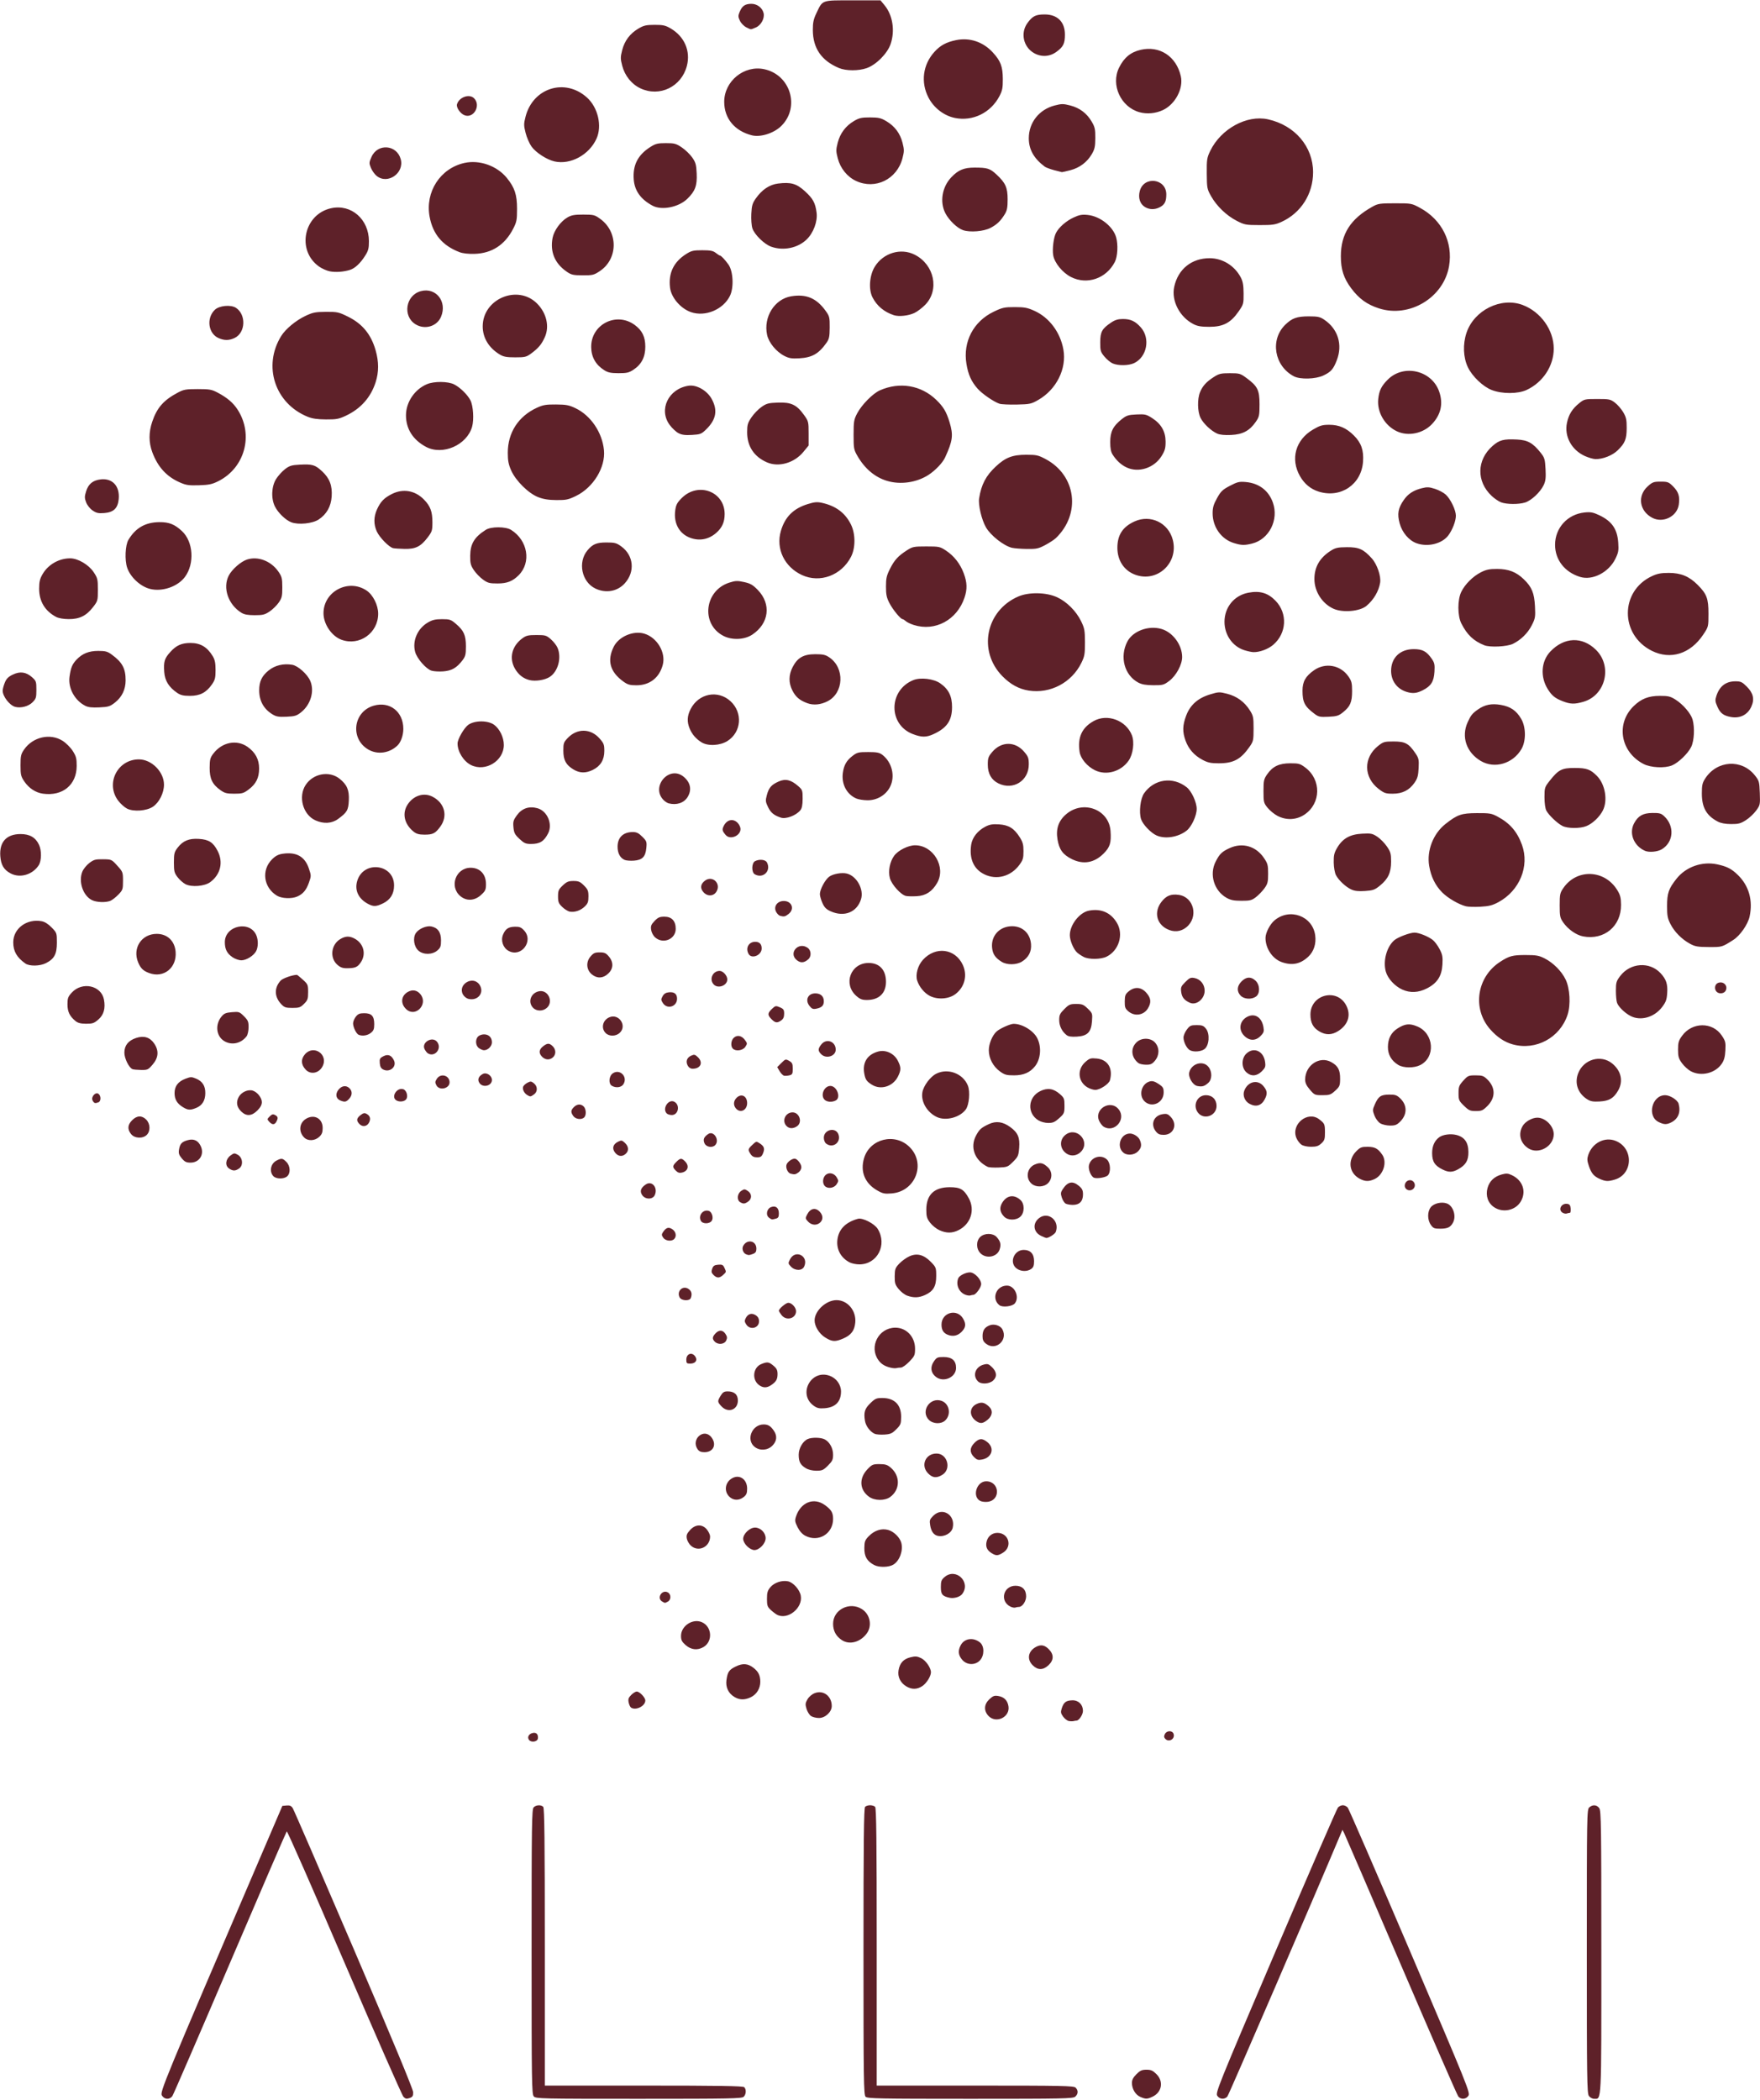 <svg width="1331" height="1588" viewBox="0 0 1331 1588" fill="none" xmlns="http://www.w3.org/2000/svg">
<path d="M122.468 1584.82C120.768 1582.22 123.127 1576.51 197.434 1403.25L213.517 1365.75L216.705 1365.44C219.142 1365.21 220.245 1365.68 221.383 1367.44C222.202 1368.71 243.01 1416.78 267.623 1474.25C296.402 1541.46 312.399 1579.99 312.445 1582.22C312.505 1585.13 312.075 1585.84 309.745 1586.67C307.48 1587.47 306.629 1587.3 305.088 1585.7C304.051 1584.63 283.944 1538.87 260.405 1484.01C236.866 1429.15 217.272 1384.6 216.862 1385.01C216.453 1385.42 197.171 1430.08 174.015 1484.25C150.858 1538.43 131.25 1583.76 130.441 1585C128.463 1588.03 124.512 1587.94 122.468 1584.82ZM403.672 1585.42C402.153 1583.75 402.017 1574.71 402.017 1475.99C402.017 1379.51 402.179 1368.23 403.588 1366.82C405.453 1364.96 409.134 1364.77 410.817 1366.45C411.735 1367.37 412.017 1392.27 412.017 1472.45V1577.25H486.817C543.661 1577.25 561.905 1577.54 562.817 1578.45C564.5 1580.13 564.31 1583.82 562.445 1585.68C561.044 1587.08 552.47 1587.25 483.1 1587.25C409.025 1587.25 405.248 1587.17 403.672 1585.42ZM654.588 1585.68C653.179 1584.27 653.017 1572.94 653.017 1475.88C653.017 1393.04 653.298 1367.37 654.217 1366.45C654.877 1365.79 656.587 1365.25 658.017 1365.25C659.447 1365.25 661.157 1365.79 661.817 1366.45C662.735 1367.37 663.017 1392.27 663.017 1472.45V1577.25H737.445C803.774 1577.25 812.045 1577.42 813.445 1578.82C815.533 1580.91 815.433 1583.57 813.188 1585.6C811.519 1587.11 804.564 1587.25 733.759 1587.25C664.548 1587.25 655.99 1587.08 654.588 1585.68ZM862.332 1585.79C858.665 1584.19 856.017 1579.75 856.017 1575.2C856.017 1572.95 856.99 1571.08 859.417 1568.65C862.204 1565.86 863.574 1565.25 867.017 1565.25C870.46 1565.25 871.83 1565.86 874.617 1568.65C880.104 1574.14 878.684 1582.28 871.66 1585.62C867.536 1587.57 866.482 1587.59 862.332 1585.79ZM920.544 1584.93C919.098 1582.73 921.212 1577.49 964.648 1475.68C989.74 1416.87 1010.96 1367.96 1011.8 1367C1012.64 1366.04 1014.31 1365.25 1015.52 1365.25C1016.72 1365.25 1018.38 1366.04 1019.21 1367C1020.04 1367.96 1041.26 1416.87 1066.37 1475.67C1109.95 1577.72 1111.96 1582.69 1110.5 1584.92C1108.68 1587.69 1104.94 1587.98 1102.85 1585.5C1102.03 1584.54 1082.56 1539.88 1059.57 1486.25C1036.58 1432.63 1017.2 1387.64 1016.5 1386.28L1015.23 1383.81L1013.77 1387.28C993.58 1435.31 929.298 1584.23 928.209 1585.5C926.09 1587.97 922.352 1587.69 920.544 1584.93ZM1201.57 1585.03C1200.19 1583.05 1200.02 1571.02 1200.02 1475.68C1200.02 1373.18 1200.1 1368.49 1201.85 1366.91C1204.39 1364.6 1207.62 1364.84 1209.46 1367.47C1210.85 1369.45 1211.02 1381.43 1211.02 1476.25C1211.02 1592.47 1211.28 1587.25 1205.52 1587.25C1204.18 1587.25 1202.44 1586.27 1201.57 1585.03ZM400.164 1315.93C398.515 1313.94 399.765 1311.35 402.734 1310.61C405.554 1309.9 407.18 1311.57 406.773 1314.75C406.459 1317.2 401.896 1318.02 400.164 1315.93ZM881.07 1314.82C880.185 1313.75 880.163 1312.85 880.983 1311.32C882.449 1308.58 886.664 1308.57 887.532 1311.3C888.787 1315.26 883.722 1318.01 881.07 1314.82ZM808.287 1301.55C807.061 1301.31 805.115 1299.79 803.963 1298.18C802.147 1295.63 802.018 1294.78 802.993 1291.82C804.479 1287.32 806.226 1286.02 810.927 1285.89C815.607 1285.77 818.932 1289.04 818.984 1293.81C819.014 1296.71 816.01 1301.25 814.06 1301.25C813.576 1301.25 812.581 1301.41 811.849 1301.61C811.116 1301.81 809.514 1301.78 808.287 1301.55ZM747.469 1297.61C743.851 1293.7 744.142 1288.87 748.226 1285.06C750.912 1282.55 752.004 1282.15 754.917 1282.62C759.344 1283.34 761.928 1285.93 762.648 1290.37C763.99 1298.63 753.193 1303.78 747.469 1297.61ZM613.269 1297.72C612.062 1296.87 610.551 1294.43 609.91 1292.29C608.902 1288.92 609.004 1287.96 610.672 1285.1C611.824 1283.13 614.048 1281.25 616.204 1280.43C622.719 1277.95 629.017 1282.75 629.017 1290.19C629.017 1294.68 624.13 1299.25 619.338 1299.25C617.206 1299.25 614.475 1298.56 613.269 1297.72ZM477.282 1291.44C476.603 1291.01 475.765 1289.24 475.42 1287.52C474.915 1284.99 475.292 1283.89 477.36 1281.82C478.771 1280.41 480.642 1279.25 481.517 1279.25C483.706 1279.25 488.017 1283.75 488.017 1286.03C488.017 1290.21 480.951 1293.77 477.282 1291.44ZM555.315 1283.29C550.773 1280.52 548.649 1275.95 549.39 1270.54C550.237 1264.37 551.362 1262.75 556.552 1260.24C561.772 1257.71 565.638 1258.03 569.848 1261.33C573.54 1264.22 574.941 1267.07 574.978 1271.75C575.018 1276.87 572.209 1281.46 567.734 1283.58C563.108 1285.78 559.243 1285.69 555.315 1283.29ZM685.315 1275.29C680.868 1272.58 678.705 1268.06 679.527 1263.19C680.451 1257.72 683.205 1254.69 688.449 1253.37C692.233 1252.42 693.501 1252.52 696.573 1253.98C700.103 1255.66 704.017 1261.29 704.017 1264.68C704.017 1267.64 700.792 1272.87 697.621 1275.04C693.64 1277.77 689.514 1277.85 685.315 1275.29ZM780.94 1259.33C776.322 1254.71 777.548 1248.52 783.701 1245.37C787.262 1243.55 789.991 1244.07 793.094 1247.18C797.114 1251.2 797.049 1255.49 792.911 1259.35C788.794 1263.2 784.801 1263.19 780.94 1259.33ZM727.606 1255.18C724.684 1251.7 724.343 1248.46 726.47 1244.34C729.226 1239.01 736.013 1238 741.14 1242.15C744.523 1244.89 744.498 1252.05 741.092 1255.67C737.436 1259.56 731.102 1259.33 727.606 1255.18ZM518.552 1244.15C515.646 1241.6 515.017 1240.35 515.017 1237.16C515.017 1229.65 523.762 1223.84 530.683 1226.75C538.45 1230.02 539.256 1241.32 532.027 1245.59C527.511 1248.25 522.635 1247.73 518.552 1244.15ZM636.658 1240.35C632.227 1237.43 630.031 1233.36 630.023 1228.04C630.008 1217.33 642.457 1210.97 651.815 1216.9C658.025 1220.84 659.755 1229.49 655.494 1235.31C650.62 1241.96 642.425 1244.16 636.658 1240.35ZM587.517 1221.09C586.417 1220.48 584.279 1218.84 582.767 1217.43C580.383 1215.22 580.017 1214.11 580.017 1209.14C580.017 1204.44 580.48 1202.86 582.59 1200.35C585.516 1196.87 591.238 1194.95 595.889 1195.88C599.841 1196.67 604.711 1202.1 605.571 1206.69C607.335 1216.09 595.528 1225.51 587.517 1221.09ZM764.047 1214.98C755.857 1210.82 758.748 1199.25 767.978 1199.25C773.065 1199.25 776.017 1202.19 776.017 1207.25C776.017 1211.03 773.133 1215.25 770.56 1215.25C769.801 1215.25 768.581 1215.47 767.849 1215.74C767.116 1216.01 765.405 1215.67 764.047 1214.98ZM500.767 1211.17C496.404 1208.63 500.558 1201.87 505.017 1204.25C507.596 1205.63 507.636 1209.85 505.083 1211.22C502.781 1212.45 502.962 1212.45 500.767 1211.17ZM718.017 1208.31C712.626 1207.11 711.517 1205.73 711.517 1200.24C711.517 1195.83 711.923 1194.73 714.323 1192.67C722.895 1185.29 734.548 1196.57 727.622 1205.54C725.922 1207.74 721.36 1209.06 718.017 1208.31ZM661.088 1183.56C655.648 1180.69 653.569 1177.08 653.662 1170.66C653.732 1165.85 654.158 1164.7 656.94 1161.83C661.334 1157.3 666.811 1155.57 671.94 1157.11C676.169 1158.38 680.634 1162.88 681.641 1166.89C683.109 1172.74 680.366 1180.26 675.691 1183.21C672.304 1185.35 664.815 1185.53 661.088 1183.56ZM749.843 1174.54C746.297 1172.34 745.144 1169.5 746.196 1165.55C747.213 1161.73 750.397 1159.25 754.275 1159.25C762.897 1159.25 765.87 1169.71 758.535 1174.24C754.619 1176.66 753.333 1176.71 749.843 1174.54ZM564.94 1169.33C563.178 1167.57 562.017 1165.35 562.017 1163.75C562.017 1159.98 567.004 1155.25 570.985 1155.25C575.145 1155.25 579.017 1159.12 579.017 1163.28C579.017 1167.27 574.291 1172.25 570.517 1172.25C568.917 1172.25 566.702 1171.09 564.94 1169.33ZM522.572 1169C521.165 1167.76 519.745 1165.35 519.416 1163.63C518.93 1161.1 519.378 1159.88 521.791 1157.18C525.848 1152.64 531.19 1152.48 534.647 1156.8C535.945 1158.42 537.009 1160.74 537.012 1161.96C537.03 1169.83 528.334 1174.07 522.572 1169ZM609.001 1161.43C606.747 1160.26 604.691 1157.98 603.178 1154.97C601.139 1150.92 600.986 1149.88 601.985 1146.85C605.539 1136.08 615.45 1132.16 623.815 1138.22C628.737 1141.79 630.017 1143.95 630.017 1148.73C630.017 1159.95 618.967 1166.63 609.001 1161.43ZM709.371 1161.55C706.203 1160.95 704.197 1158.23 703.444 1153.52C702.842 1149.76 703.081 1149.03 705.819 1146.3C712.647 1139.47 722.637 1145.6 720.505 1155.31C719.595 1159.45 714.211 1162.47 709.371 1161.55ZM741.354 1135.12C734.971 1131.89 738.481 1120.25 745.837 1120.25C755.897 1120.25 756.98 1134.48 747.017 1135.76C745.092 1136.01 742.543 1135.72 741.354 1135.12ZM551.471 1131.8C547.216 1127.54 548.457 1120.63 553.99 1117.77C559.522 1114.91 565.017 1118.88 565.017 1125.75C565.017 1129.27 564.508 1130.51 562.382 1132.18C558.816 1134.99 554.508 1134.83 551.471 1131.8ZM657.3 1132C649.985 1126.84 649.433 1118.05 655.991 1111.16C659.418 1107.56 660.127 1107.25 665.112 1107.25C669.564 1107.26 671.079 1107.74 673.708 1110C681.003 1116.29 680.729 1126.76 673.128 1132.17C669.04 1135.08 661.552 1135 657.3 1132ZM701.94 1114.33C695.998 1108.39 699.818 1099.25 708.245 1099.25C716.505 1099.25 719.707 1111.03 712.621 1115.35C708.274 1118 705.332 1117.72 701.94 1114.33ZM609.331 1110.3C605.265 1107.82 604.017 1105.43 604.017 1100.13C604.017 1095.33 607.071 1090 610.796 1088.31C613.938 1086.88 621.001 1087.04 623.827 1088.61C627.513 1090.65 630.003 1095.29 630.01 1100.12C630.016 1103.86 629.463 1105.04 626.135 1108.37C622.686 1111.82 621.708 1112.25 617.384 1112.25C614.33 1112.25 611.33 1111.52 609.331 1110.3ZM736.572 1101.9C733.167 1098.49 733.292 1094.82 736.94 1091.18C740.542 1087.57 742.961 1087.49 746.94 1090.84C752.326 1095.37 750.031 1102.41 742.721 1103.78C739.694 1104.35 738.725 1104.05 736.572 1101.9ZM527.574 1096.03C522.304 1088.51 532.291 1079.7 537.944 1086.89C542.239 1092.35 539.537 1098.25 532.745 1098.25C530.143 1098.25 528.694 1097.63 527.574 1096.03ZM570.728 1094.24C563.955 1088.91 568.636 1077.25 577.548 1077.25C580.944 1077.25 582.878 1078.48 585.371 1082.22C587.897 1086.02 587.441 1089.98 584.094 1093.33C580.482 1096.94 574.666 1097.34 570.728 1094.24ZM661.517 1084.35C658.051 1082.82 654.791 1078.5 654.134 1074.56C653.063 1068.13 653.91 1065.35 658.211 1061.18C661.819 1057.68 662.798 1057.25 667.233 1057.25C676.439 1057.25 681.538 1062.36 681.481 1071.52C681.449 1076.8 681.138 1077.6 677.803 1080.93C674.673 1084.06 673.41 1084.62 668.838 1084.91C665.912 1085.09 662.617 1084.84 661.517 1084.35ZM702.471 1073.8C695.988 1067.31 703.254 1056.35 712.01 1059.4C718.021 1061.5 719.546 1069.82 714.739 1074.3C711.663 1077.16 705.589 1076.92 702.471 1073.8ZM738.247 1074.7C732.816 1070.9 732.935 1064.47 738.486 1061.83C742.161 1060.09 744.352 1060.5 747.767 1063.58C751.018 1066.5 750.69 1070.51 746.94 1073.66C743.401 1076.64 741.365 1076.88 738.247 1074.7ZM545.557 1063.51C542.503 1060.22 542.465 1059.67 545.006 1055.5C546.596 1052.9 547.639 1052.25 550.28 1052.25C555.328 1052.25 558.017 1054.65 558.017 1059.15C558.017 1066.29 550.555 1068.9 545.557 1063.51ZM615.32 1063.07C603.188 1054.28 613.331 1035.33 627.432 1040.44C632.533 1042.29 636.017 1047.12 636.017 1052.35C636.017 1060.06 631.771 1064.38 623.587 1065C619.486 1065.31 617.906 1064.94 615.32 1063.07ZM573.764 1047.27C568.491 1043.12 569.538 1034.19 575.594 1031.66C580.23 1029.72 581.407 1029.87 584.94 1032.84C587.36 1034.88 588.017 1036.22 588.017 1039.15C588.017 1043.16 586.918 1045.03 583.044 1047.61C579.764 1049.79 576.835 1049.68 573.764 1047.27ZM739.59 1044.68C735.253 1040.35 737.566 1033.64 743.972 1031.98C746.83 1031.24 747.658 1031.49 750.094 1033.83C753.828 1037.4 754.202 1041.11 751.121 1044C748.261 1046.69 741.967 1047.06 739.59 1044.68ZM707.729 1041.24C703.902 1038.23 703.319 1033.9 706.175 1029.7C708.325 1026.55 708.933 1026.27 713.593 1026.26C719.899 1026.25 723.017 1028.97 723.017 1034.48C723.017 1041.66 713.575 1045.84 707.729 1041.24ZM673.517 1034.32C669.056 1033.25 666.382 1031.58 664.211 1028.5C657.079 1018.41 664.436 1004.25 676.896 1004.07C685.399 1003.96 692.017 1010.91 692.017 1019.97C692.017 1024.8 691.67 1025.58 687.688 1029.73C685.26 1032.27 682.442 1034.25 681.27 1034.25C680.121 1034.25 678.581 1034.43 677.849 1034.65C677.116 1034.87 675.167 1034.72 673.517 1034.32ZM519.017 1028.29C519.017 1023.44 523.826 1022.16 526.098 1026.4C527.528 1029.08 525.643 1031.25 521.894 1031.25C519.371 1031.25 519.017 1030.89 519.017 1028.29ZM745.652 1016.18C743.643 1014.6 743.024 1013.23 743.049 1010.43C743.086 1006.06 744.654 1003.72 748.532 1002.25C751.895 1000.97 756.524 1002.46 758.055 1005.32C762.481 1013.59 752.959 1021.93 745.652 1016.18ZM540.588 1014.68C538.494 1012.59 538.608 1011.07 541.056 1008.44C543.757 1005.54 546.591 1005.67 548.636 1008.79C549.969 1010.83 550.077 1011.82 549.18 1013.79C547.856 1016.7 543.098 1017.19 540.588 1014.68ZM623.87 1011.37C619.423 1008.55 615.983 1002.89 616.039 998.482C616.131 991.209 624.795 983.252 632.623 983.252C641.003 983.252 647.658 991.231 646.792 1000.24C646.212 1006.28 643.688 1009.65 637.831 1012.21C631.592 1014.93 629.259 1014.79 623.87 1011.37ZM717.017 1009.54C713.542 1008.27 712.017 1005.89 712.017 1001.75C712.017 992.599 723.67 989.317 728.306 997.165C730.752 1001.31 730.432 1003.99 727.094 1007.33C724.26 1010.16 720.781 1010.93 717.017 1009.54ZM564.395 1001.71C562.976 999.541 562.922 998.798 564.032 996.724C565.767 993.482 568.567 992.727 571.566 994.693C573.248 995.795 574.017 997.222 574.017 999.24C574.017 1004.42 567.301 1006.14 564.395 1001.71ZM591.089 994.618C589.95 993.168 589.017 991.655 589.017 991.254C589.017 989.749 594.363 985.252 596.153 985.252C598.749 985.252 602.017 988.788 602.017 991.597C602.017 997.146 594.674 999.175 591.089 994.618ZM755.812 987.081C749.539 982.193 753.35 972.252 761.497 972.252C767.352 972.252 771.206 980.778 767.539 985.619C765.736 988.001 758.198 988.94 755.812 987.081ZM513.997 981.215C511.507 976.562 516.256 971.869 520.584 974.704C522.987 976.279 523.592 978.589 522.41 981.671C521.48 984.095 515.36 983.763 513.997 981.215ZM686.069 979.855C684.173 979.17 681.253 976.918 679.58 974.851C676.919 971.564 676.549 970.347 676.619 965.134C676.692 959.774 677.044 958.813 680.109 955.587C681.983 953.614 685.424 951.138 687.755 950.085C693.501 947.488 698.671 948.863 704.069 954.426C707.841 958.312 708.017 958.782 708.017 964.969C708.017 972.761 705.813 976.532 699.616 979.347C694.912 981.483 690.985 981.63 686.069 979.855ZM730.017 979.146C725.183 977.247 722.761 971.688 724.638 966.797C725.451 964.68 730.219 962.252 733.566 962.252C736.999 962.252 742.017 967.517 742.017 971.118C742.017 973.649 737.912 979.252 736.058 979.252C735.575 979.252 734.581 979.449 733.849 979.69C733.116 979.931 731.392 979.686 730.017 979.146ZM539.578 964.18C538.015 962.605 537.825 961.696 538.597 959.489C539.362 957.3 540.263 956.692 543.102 956.453C546.096 956.2 546.836 956.56 547.834 958.75C549.346 962.069 549.391 961.826 546.828 964.213C544.128 966.729 542.098 966.72 539.578 964.18ZM768.652 959.18C763.066 954.786 766.859 945.252 774.193 945.252C779.246 945.252 782.017 948.256 782.017 953.735C782.017 957.152 781.519 958.488 779.794 959.696C776.697 961.865 771.776 961.637 768.652 959.18ZM598.113 957.854C595.964 955.568 595.934 955.313 597.457 952.369C601.469 944.609 611.791 949.869 608.165 957.826C606.639 961.176 601.248 961.193 598.113 957.854ZM642.517 954.691C635.936 951.293 632.458 944.906 633.268 937.713C634.167 929.738 639.401 924.347 648.774 921.74C652.29 920.763 661.296 925.346 663.771 929.373C671.136 941.352 663.577 956.097 650.017 956.204C647.542 956.223 644.167 955.543 642.517 954.691ZM741.471 947.798C738.149 944.476 738.081 938.48 741.331 935.427C744.55 932.403 750.939 932.442 753.693 935.502C756.653 938.79 757.211 941.135 755.946 944.967C754.078 950.627 745.9 952.227 741.471 947.798ZM564.255 948.586C562.006 947.68 560.849 944.435 562.005 942.275C564.93 936.808 572.017 938.242 572.017 944.3C572.017 946.602 571.419 947.529 569.452 948.277C566.681 949.33 566.177 949.36 564.255 948.586ZM501.587 936.049C500.288 934.194 500.253 933.53 501.365 931.854C503.708 928.326 505.57 927.73 508.416 929.594C511.192 931.413 511.866 935.003 509.817 937.052C507.836 939.034 503.289 938.479 501.587 936.049ZM787.178 934.562C781.423 931.726 780.73 925.197 785.764 921.237C792.685 915.792 801.651 923.225 798.396 931.708C797.809 933.237 793.047 936.279 791.317 936.23C790.877 936.218 789.015 935.467 787.178 934.562ZM710.401 930.339C708.137 929.311 704.987 926.769 703.401 924.689C700.951 921.477 700.518 919.993 700.523 914.83C700.534 903.549 706.489 897.843 718.253 897.841C726.225 897.84 728.954 899.431 732.681 906.252C737.512 915.095 734.154 925.591 724.999 930.262C720.15 932.735 715.729 932.759 710.401 930.339ZM1082.09 926.348C1079.39 922.557 1079.36 916.362 1082.02 912.974C1084.36 910.007 1090.28 908.642 1094.26 910.156C1099.02 911.964 1101.47 919.657 1098.85 924.568C1096.95 928.138 1094.81 929.187 1089.33 929.221C1084.74 929.247 1083.92 928.924 1082.09 926.348ZM611.113 923.854C608.988 921.592 608.947 921.288 610.401 918.476C612.847 913.746 616.704 912.926 619.978 916.441C622.507 919.156 622.592 922.422 620.188 924.597C617.58 926.958 613.732 926.643 611.113 923.854ZM530.028 923.273C527.851 919.205 531.715 914.387 536.052 915.764C538.379 916.502 539.724 920.902 538.313 923.157C536.719 925.705 531.369 925.779 530.028 923.273ZM581.622 920.953C578.875 918.944 579.836 914.027 583.207 912.849C586.78 911.6 589.017 913.489 589.017 917.758C589.017 920.295 588.517 921.153 586.767 921.622C583.713 922.44 583.644 922.431 581.622 920.953ZM759.265 920.002C756.07 916.579 755.668 913.247 757.995 909.477C761.458 903.87 766.917 903.103 771.767 907.542C774.931 910.438 774.897 917.077 771.702 920.078C768.489 923.097 762.118 923.058 759.265 920.002ZM1181.77 917.176C1178.05 915.002 1180.71 909.787 1185.21 910.426C1187 910.678 1187.59 911.486 1187.83 914.002C1188 915.79 1187.7 917.252 1187.16 917.252C1186.62 917.252 1185.58 917.465 1184.85 917.725C1184.12 917.986 1182.73 917.737 1181.77 917.176ZM1129.91 912.97C1125.28 909.859 1123.36 904.28 1124.93 898.509C1126.36 893.292 1129.96 889.809 1135.55 888.243C1139.16 887.231 1140.34 887.31 1143.42 888.773C1151.75 892.724 1154.55 901.415 1149.92 908.909C1145.87 915.47 1136.47 917.376 1129.91 912.97ZM805.842 910.214C804.921 909.677 803.643 907.648 803.002 905.707C802.014 902.714 802.106 901.763 803.602 899.464C807.423 893.593 811.14 892.802 815.94 896.841C818.41 898.92 819.017 900.202 819.017 903.341C819.017 908.498 816.298 911.263 811.267 911.222C809.204 911.207 806.763 910.752 805.842 910.214ZM559.767 909.172C557.067 907.6 557.505 902.634 560.517 900.66C562.833 899.143 563.201 899.143 565.517 900.66C568.669 902.726 568.803 906.589 565.794 908.696C563.223 910.497 562.182 910.579 559.767 909.172ZM485.602 903.742C483.684 900.815 484.613 898.218 488.485 895.681C493.101 892.656 497.7 898.263 495.165 903.826C493.581 907.302 487.902 907.252 485.602 903.742ZM663.372 900.258C654.079 894.927 650.458 886.127 653.397 876.017C657.709 861.182 676.734 856.432 687.831 867.42C700.468 879.931 692.374 901.052 674.372 902.537C668.958 902.983 667.651 902.712 663.372 900.258ZM1063.06 898.8C1061.47 896.885 1062.61 893.517 1065.12 892.721C1068.89 891.524 1071.64 896.231 1068.82 899.052C1067.19 900.68 1064.52 900.564 1063.06 898.8ZM624.402 897.487C622.235 896.059 621.794 892.242 623.495 889.644C625.716 886.256 630.495 886.65 632.764 890.41C634.244 892.861 634.236 893.268 632.669 895.66C630.977 898.243 626.913 899.141 624.402 897.487ZM780.258 895.302C775.311 891.175 776.583 883.167 782.584 880.66C786.719 878.932 788.768 879.365 792.405 882.736C795.916 885.99 795.986 891.374 792.562 894.798C789.519 897.841 783.594 898.084 780.258 895.302ZM1028.27 891.436C1020.15 887.105 1018.95 877.386 1025.7 870.638C1028.69 867.642 1029.68 867.256 1034.3 867.285C1039.76 867.319 1042.05 868.559 1045.3 873.225C1049.2 878.832 1046.2 888.513 1039.6 891.646C1035.32 893.678 1032.37 893.623 1028.27 891.436ZM1210.05 891.671C1205.4 889.653 1203.49 887.425 1201.57 881.752C1200.26 877.905 1200.17 876.319 1201.09 873.533C1204.12 864.361 1213.56 859.483 1221.85 862.803C1235.51 868.268 1235.07 887.923 1221.2 892.08C1216.18 893.584 1214.3 893.515 1210.05 891.671ZM206.672 889.424C203.492 885.91 204.716 879.976 209.088 877.715C212.903 875.743 213.705 875.849 216.562 878.707C219.568 881.713 219.881 887.16 217.188 889.597C214.717 891.834 208.764 891.736 206.672 889.424ZM827.246 890.633C824.995 889.638 822.853 884.277 823.51 881.283C824.885 875.024 832.805 872.596 837.272 877.063C839.876 879.667 840.17 886.528 837.78 888.917C836.215 890.483 829.412 891.591 827.246 890.633ZM597.906 887.59C595.493 886.945 593.784 882.556 595.035 880.218C596.091 878.245 599.063 876.252 600.951 876.252C602.9 876.252 606.017 880.217 606.017 882.696C606.017 884.087 605.06 885.809 603.794 886.696C601.553 888.266 600.84 888.374 597.906 887.59ZM511.103 885.339C508.424 882.659 508.477 881.701 511.471 878.707C514.447 875.731 515.428 875.663 518.017 878.252C521.42 881.656 520.409 885.614 515.843 886.76C513.879 887.253 512.648 886.884 511.103 885.339ZM1091.02 884.487C1085.05 881.555 1083.08 878.512 1083.05 872.137C1083.02 866.74 1084.86 862.63 1088.48 860.002C1091.24 858.001 1097.07 857.237 1101.35 858.314C1107.55 859.875 1110.44 863.974 1110.48 871.252C1110.52 877.629 1108.57 880.949 1102.88 884.185C1098.48 886.685 1095.64 886.758 1091.02 884.487ZM173.183 883.656C170.018 881.439 170.57 876.654 174.313 873.872C176.892 871.954 177.318 871.911 179.813 873.304C183.561 875.399 184.156 881.341 180.849 883.657C177.973 885.671 176.06 885.671 173.183 883.656ZM747.017 882.484C737.096 877.644 733.366 867.669 738.143 858.755C740.653 854.073 742.066 852.814 747.834 850.117C753.27 847.576 758.362 848.271 763.944 852.314C769.771 856.535 771.372 860.244 770.744 868.069C770.269 873.977 769.886 874.854 766.141 878.599C762.252 882.488 761.729 882.698 755.286 882.95C751.563 883.096 747.842 882.886 747.017 882.484ZM137.506 876.058C135.359 873.505 134.929 872.18 135.369 869.468C136.101 864.96 137.487 863.472 142.117 862.225C146.77 860.972 150.124 862.683 152.029 867.282C154.537 873.337 150.622 879.252 144.106 879.252C140.935 879.252 139.686 878.648 137.506 876.058ZM567.632 872.787C565.469 869.486 565.547 869.076 568.972 865.795C571.85 863.038 571.996 863.008 574.526 864.666C577.937 866.902 578.509 868.651 577.009 872.27C575.995 874.718 575.19 875.252 572.511 875.252C570.145 875.252 568.802 874.574 567.632 872.787ZM465.145 871.688C462.649 868.515 463.534 865.333 467.451 863.407C469.926 862.19 470.415 862.278 472.601 864.332C475.477 867.033 475.71 870.315 473.188 872.597C470.551 874.984 467.463 874.635 465.145 871.688ZM806.801 872.557C801.372 869.106 800.864 862.09 805.764 858.236C813.983 851.771 824.664 862.86 817.767 870.698C814.834 874.03 810.322 874.795 806.801 872.557ZM849.794 871.88C844.009 867.486 847.314 857.252 854.517 857.252C857.242 857.252 860.809 859.5 861.907 861.91C863.616 865.66 863.244 868.116 860.562 870.798C857.819 873.541 852.663 874.059 849.794 871.88ZM1155.71 868.389C1149.65 864.395 1147.96 857.547 1151.53 851.502C1153.49 848.181 1158.68 845.252 1162.6 845.252C1168.71 845.252 1175.01 851.599 1175.01 857.752C1175.01 867.051 1163.39 873.454 1155.71 868.389ZM532.8 864.675C531.496 861.813 532.295 859.808 535.618 857.601C539.828 854.806 544.488 862.381 540.817 866.052C538.596 868.273 534.086 867.498 532.8 864.675ZM984.134 865.622C982.853 864.725 981.171 862.471 980.394 860.613C976.092 850.316 988.928 839.783 997.632 846.468C1001.77 849.645 1001.98 850.138 1002 856.462C1002.02 861.411 1001.65 862.51 999.277 864.712C997.097 866.734 995.509 867.252 991.5 867.252C988.461 867.252 985.538 866.605 984.134 865.622ZM624.767 864.86C623.759 864.095 623.017 862.211 623.017 860.415C623.017 854.267 631.885 852.145 634.027 857.78C636.333 863.844 629.904 868.76 624.767 864.86ZM230.042 860.278C225.672 855.907 226.256 849.32 231.294 846.182C237.517 842.305 244.017 845.799 244.017 853.022C244.017 856.415 243.446 857.876 241.371 859.8C238.073 862.856 232.841 863.077 230.042 860.278ZM99.089 857.617C96.217 853.966 96.489 850.626 99.94 847.175C103.547 843.568 107.26 843.404 110.562 846.707C113.672 849.817 113.891 855.378 111.017 858.252C107.959 861.31 101.734 860.979 99.089 857.617ZM874.089 855.617C869.888 850.276 872.481 843.677 879.203 842.601C882.349 842.098 883.264 842.416 885.453 844.778C890.698 850.437 887.564 858.252 880.05 858.252C877.041 858.252 875.694 857.657 874.089 855.617ZM594.672 851.423C591.132 847.512 594.025 841.252 599.373 841.252C604.581 841.252 607.03 848.729 602.794 851.696C599.836 853.768 596.698 853.663 594.672 851.423ZM834.767 852.172C833.804 851.612 832.316 849.798 831.459 848.141C826.773 839.079 839.711 830.963 846.033 838.999C851.89 846.446 842.928 856.925 834.767 852.172ZM271.943 850.178C269.341 847.577 269.52 845.789 272.624 843.347C274.66 841.745 275.657 841.525 277.18 842.34C279.799 843.741 280.498 845.901 279.233 848.677C277.781 851.864 274.337 852.573 271.943 850.178ZM1043.76 849.489C1042.23 848.54 1040.3 845.931 1039.41 843.624C1037.93 839.725 1037.95 839.199 1039.76 835.11C1042.42 829.117 1044.27 827.863 1050.54 827.803C1055.12 827.76 1056.32 828.17 1058.94 830.677C1064.29 835.801 1064.29 842.826 1058.94 848.175C1056.37 850.746 1055.09 851.248 1051.19 851.226C1048.57 851.21 1045.31 850.449 1043.76 849.489ZM203.59 848.334C201.936 846.506 201.954 846.315 203.958 844.311C205.638 842.631 206.462 842.42 208.04 843.264C210.273 844.46 210.473 845.532 208.982 848.318C207.668 850.773 205.803 850.779 203.59 848.334ZM1254.29 848.517C1245.36 844.072 1249.26 828.252 1259.28 828.252C1262.98 828.252 1268.68 831.89 1269.45 834.733C1271.15 841.082 1269.22 846.061 1264.01 848.758C1260.41 850.615 1258.4 850.565 1254.29 848.517ZM785.315 847.293C776.496 841.915 777.278 829.725 786.735 825.147C792.214 822.495 796.73 823.184 801.538 827.405C804.756 830.231 805.017 830.893 805.017 836.24C805.017 841.715 804.806 842.21 801.014 845.636C797.736 848.598 796.242 849.252 792.764 849.249C790.318 849.246 787.16 848.417 785.315 847.293ZM433.574 844.03C431.516 841.092 431.61 839.659 434.017 837.252C436.419 834.85 439.305 834.683 441.445 836.824C443.305 838.683 443.516 843.353 441.817 845.052C439.828 847.041 435.289 846.478 433.574 844.03ZM708.517 844.766C701.127 841.298 696.345 833.186 697.536 826.137C698.377 821.159 703.473 814.305 708.044 812.004C716.888 807.551 728.273 811.836 731.953 821C733.786 825.565 732.922 835.545 730.394 839.016C725.948 845.117 715.255 847.928 708.517 844.766ZM905.999 841.503C901.75 836.1 905.302 828.252 911.998 828.252C916.78 828.252 920.017 831.538 920.017 836.392C920.017 843.809 910.533 847.266 905.999 841.503ZM182.703 840.837C179.053 837.455 178.319 833.703 180.511 829.633C182.488 825.962 187.564 823.656 191.157 824.797C194.595 825.888 198.017 830.229 198.017 833.498C198.017 835.524 196.949 837.52 194.617 839.852C190.465 844.004 186.476 844.334 182.703 840.837ZM504.217 842.052C500.6 838.436 505.532 830.852 509.959 833.221C514.513 835.659 513.066 843.252 508.048 843.252C506.601 843.252 504.877 842.712 504.217 842.052ZM556.672 838.424C554.447 835.965 554.585 832.684 557.017 830.252C560.621 826.649 565.017 828.847 565.017 834.252C565.017 839.566 559.983 842.083 556.672 838.424ZM1107.14 836.253C1103.29 832.524 1103.02 831.884 1103.02 826.756C1103.02 821.843 1103.4 820.832 1106.63 817.255C1110.05 813.477 1110.57 813.252 1115.94 813.252C1120.96 813.252 1122.01 813.62 1124.81 816.352C1131.07 822.478 1131.09 830.175 1124.86 836.408C1121.45 839.816 1120.46 840.252 1116.14 840.252C1111.8 840.252 1110.8 839.809 1107.14 836.253ZM138.384 837.334C133.918 834.611 132.017 831.425 132.017 826.665C132.017 821.419 134.669 817.932 140.294 815.784C144.163 814.307 144.887 814.3 148.263 815.711C153.132 817.745 155.348 821.274 155.264 826.856C155.181 832.345 152.939 835.969 148.471 837.836C143.982 839.712 142.131 839.619 138.384 837.334ZM944.905 834.753C941.338 832.814 939.612 828.447 940.985 824.835C943.621 817.904 951.032 816.105 955.428 821.329C958.395 824.855 958.643 827.141 956.507 831.272C953.963 836.192 949.832 837.431 944.905 834.753ZM865.471 832.798C860.869 828.195 863.307 819.4 869.626 817.814C871.56 817.329 873.303 817.837 876.142 819.716C879.554 821.974 880.017 822.752 880.017 826.226C880.017 834.104 870.898 838.224 865.471 832.798ZM70.029 832.275C68.579 829.565 72.349 825.453 74.584 827.308C76.502 828.9 76.408 832.888 74.435 833.645C71.911 834.614 71.155 834.378 70.029 832.275ZM257.355 832.252C254.132 830.953 253.435 827.51 255.762 824.381C258.165 821.15 261.55 820.519 264.099 822.826C266.585 825.076 266.538 828.315 263.978 831.063C261.784 833.417 260.718 833.609 257.355 832.252ZM299.767 832.195C295.482 829.641 300.067 822.18 304.966 823.735C307.365 824.496 308.747 828.865 307.313 831.156C306.107 833.084 302.169 833.626 299.767 832.195ZM623.588 831.68C620.247 828.338 623.23 821.251 627.978 821.251C632.88 821.251 636.167 830.03 632.083 832.216C629.26 833.726 625.391 833.482 623.588 831.68ZM1200.41 831.404C1193.28 826.924 1190.58 819.305 1193.46 811.77C1197.55 801.041 1210.72 797.257 1219.31 804.337C1226.03 809.884 1227.74 817.68 1223.75 824.657C1220.35 830.597 1216.99 832.602 1209.76 833.009C1204.87 833.284 1202.84 832.937 1200.41 831.404ZM398.779 828.179C396.4 826.793 394.896 823.73 395.642 821.788C395.981 820.903 397.447 819.564 398.9 818.813C401.224 817.611 401.807 817.664 403.778 819.26C406.672 821.603 406.68 825.674 403.794 827.696C401.211 829.505 401.077 829.518 398.779 828.179ZM990.595 824.072C988.004 821.045 987.017 818.949 987.017 816.473C987.017 805.595 997.972 798.289 1006.82 803.264C1011.93 806.132 1013.53 809.218 1013.46 816.035C1013.41 821.031 1013.09 821.801 1009.73 824.88C1006.41 827.918 1005.46 828.252 1000.11 828.252C994.378 828.252 994.049 828.108 990.595 824.072ZM822.207 822.227C815.154 817.926 814.468 808.698 820.789 803.148C823.998 800.33 824.826 800.076 829.369 800.512C837.789 801.321 841.822 807.921 839.404 816.935C838.643 819.774 831.835 824.253 828.288 824.248C826.764 824.246 824.027 823.337 822.207 822.227ZM330.041 820.798C328.92 818.703 328.972 817.97 330.395 815.798C333.274 811.404 339.886 813.219 339.985 818.431C340.076 823.23 332.33 825.074 330.041 820.798ZM462.767 821.172C459.976 819.546 460.442 813.675 463.523 811.656C468.935 808.11 474.973 814.49 471.421 820.002C469.86 822.424 465.847 822.966 462.767 821.172ZM659.517 820.411C655.338 817.856 654.346 816.379 653.546 811.523C652.196 803.339 656.065 797.393 664.159 795.214C669.828 793.687 676.156 796.645 678.954 802.128C681.537 807.191 681.541 809.305 678.977 814.331C675.239 821.658 666.184 824.487 659.517 820.411ZM905.517 821.315C902.019 820.659 898.453 814.635 899.379 810.947C901.074 804.192 909.892 801.735 913.944 806.887C916.794 810.51 916.709 816.281 913.767 818.929C910.879 821.529 909.215 822.01 905.517 821.315ZM362.621 819.098C360.877 816.608 361.833 813.956 365.107 812.204C367.918 810.699 372.017 813.39 372.017 816.74C372.017 821.193 365.274 822.885 362.621 819.098ZM592.961 813.521C592.106 813.334 590.589 811.797 589.59 810.107L587.774 807.033L590.911 803.896C593.927 800.881 594.154 800.819 596.783 802.294C599.113 803.602 599.517 804.477 599.517 808.219C599.517 812.067 599.209 812.686 597.017 813.235C595.642 813.579 593.817 813.708 592.961 813.521ZM756.194 810.266C751.017 806.516 747.786 800.362 747.786 794.252C747.786 789.384 750.443 782.983 753.678 780.057C756.142 777.829 763.983 774.301 766.517 774.28C773.004 774.226 781.525 779.397 784.434 785.151C787.752 791.713 787.066 800.811 782.845 806.217C779.064 811.059 774.119 813.242 766.917 813.247C761.173 813.251 759.782 812.865 756.194 810.266ZM942.628 811.002C938.691 807.46 938.708 800.369 942.662 796.704C948.232 791.542 955.623 794.906 956.723 803.106C957.199 806.654 956.888 807.533 954.218 810.204C950.49 813.932 946.212 814.227 942.628 811.002ZM1278.75 810.175C1276.68 809.081 1273.64 806.334 1272 804.069C1269.45 800.554 1269.02 799.046 1269.02 793.752C1269.02 788.429 1269.45 786.957 1272.06 783.347C1279.7 772.811 1295.12 772.703 1302.09 783.136C1304.9 787.341 1305.14 788.341 1304.82 794.362C1304.55 799.34 1303.86 801.853 1302.02 804.547C1297.12 811.693 1286.5 814.264 1278.75 810.175ZM231.207 808.954C227.641 805.159 227.4 801.138 230.517 797.434C237.1 789.61 248.666 797.532 243.853 806.568C241.108 811.723 234.907 812.893 231.207 808.954ZM289.851 808.863C288.154 808.022 287.433 806.704 287.21 804.034C286.94 800.815 287.277 800.169 289.945 798.789C293.496 796.953 296.14 798.032 297.98 802.071C300.133 806.795 294.75 811.292 289.851 808.863ZM100.216 808.573C97.512 807.489 94.016 800.37 94.053 796.022C94.099 790.585 97.016 786.95 102.909 784.989C108.808 783.025 113.383 784.425 116.615 789.182C120.29 794.59 119.9 799.86 115.439 805.072C112.068 809.01 111.562 809.247 106.689 809.173C103.844 809.13 100.931 808.859 100.216 808.573ZM520.081 805.871C518.413 802.754 519.418 799.846 522.676 798.361C524.955 797.323 525.605 797.456 527.657 799.384C532.01 803.473 529.906 808.252 523.752 808.252C522.25 808.252 520.879 807.362 520.081 805.871ZM1057.41 805.347C1052.25 802.205 1049.58 797.564 1049.61 791.797C1049.65 785.491 1051.99 780.946 1056.79 777.839C1062.53 774.138 1066.06 773.786 1071.98 776.33C1084.53 781.729 1085.76 799.589 1074 805.5C1069.33 807.843 1061.38 807.769 1057.41 805.347ZM860.942 803.97C855.4 799.685 854.811 792.673 859.613 788.162C863.445 784.562 870.334 784.757 873.603 788.558C876.946 792.444 876.873 798.081 873.428 802.175C871.288 804.718 870.117 805.246 866.678 805.22C864.39 805.201 861.808 804.64 860.942 803.97ZM410.017 799.252C407.289 796.524 407.507 793.799 410.652 791.325C413.945 788.734 415.483 788.719 418.017 791.252C420.513 793.748 420.588 797.425 418.188 799.597C415.729 801.823 412.449 801.684 410.017 799.252ZM621.017 797.252C618.483 794.719 618.499 793.181 621.089 789.887C624.936 784.997 632.017 787.545 632.017 793.82C632.017 798.773 624.792 801.027 621.017 797.252ZM323.417 796.487C322.811 796.083 321.785 794.744 321.137 793.512C318.417 788.347 327.071 783.321 330.625 788.002C334.48 793.081 328.63 799.968 323.417 796.487ZM899.767 794.172C897.423 792.807 895.017 787.982 895.017 784.646C895.017 783.158 896.165 780.436 897.568 778.597C899.846 775.61 900.64 775.252 904.995 775.252C909.122 775.252 910.205 775.675 912.043 778.002C915.098 781.873 914.459 790.639 910.924 793.357C908.302 795.373 902.549 795.793 899.767 794.172ZM362.239 792.696C359.6 790.847 359.256 786.156 361.588 783.824C362.453 782.959 364.445 782.252 366.017 782.252C369.666 782.252 372.017 784.609 372.017 788.267C372.017 791.242 368.999 794.252 366.017 794.252C365.162 794.252 363.462 793.552 362.239 792.696ZM554.217 793.052C552.394 791.229 552.782 786.775 554.934 784.827C557.5 782.505 560.873 783.156 563.319 786.445C565.216 788.996 565.234 789.272 563.646 791.695C561.807 794.502 556.439 795.275 554.217 793.052ZM1144.01 789.828C1137.75 788.098 1132.09 784.305 1126.86 778.322C1113.25 762.759 1116.8 738.843 1134.43 727.422C1141.39 722.912 1143.85 722.252 1153.66 722.252C1161.79 722.252 1163.78 722.604 1168.14 724.814C1174.64 728.107 1180.92 734.423 1183.99 740.752C1187.27 747.512 1187.96 759.884 1185.47 767.443C1179.75 784.828 1161.53 794.667 1144.01 789.828ZM169.324 787.173C163.457 783.415 162.586 774.813 167.468 768.842C169.452 766.415 170.774 765.854 175.411 765.47C180.704 765.031 181.143 765.179 184.495 768.53C187.571 771.606 188.013 772.666 187.985 776.902C187.968 779.57 187.3 782.616 186.501 783.672C182.255 789.283 174.944 790.773 169.324 787.173ZM940.94 783.329C936.246 778.635 937.506 771.672 943.572 768.793C949.149 766.147 954.172 769.456 955.459 776.626C956.064 779.996 955.796 780.874 953.398 783.376C949.621 787.319 944.912 787.301 940.94 783.329ZM806.597 782.798C803.058 780.007 801.03 775.853 801.023 771.385C801.02 767.64 801.571 766.463 804.899 763.135C808.394 759.64 809.291 759.252 813.881 759.252C818.364 759.252 819.42 759.679 822.617 762.783C826.144 766.209 826.24 766.494 825.818 772.328C825.217 780.629 822.398 783.481 814.311 783.965C810.22 784.21 807.953 783.867 806.597 782.798ZM271.246 782.583C269.478 781.872 267.017 776.84 267.017 773.937C267.017 772.609 267.949 770.336 269.089 768.887C270.751 766.775 272.01 766.252 275.434 766.252C281.017 766.252 283.017 768.43 283.017 774.509C283.017 778.285 282.546 779.478 280.382 781.18C277.893 783.137 274.079 783.723 271.246 782.583ZM458.017 781.252C454.314 777.55 455.788 771.418 460.888 769.306C468.107 766.315 474.371 775.752 468.702 781.078C465.757 783.845 460.692 783.928 458.017 781.252ZM997.917 780.119C993.034 777.287 991.017 773.525 991.017 767.252C991.017 752.01 1011.22 746.935 1018.12 760.446C1021.84 767.739 1019.54 775.003 1012.01 779.756C1007.21 782.785 1002.71 782.901 997.917 780.119ZM57.017 772.108C52.635 768.467 51.03 765.089 51.023 759.488C51.018 754.936 51.457 753.744 54.267 750.684C62.139 742.112 76.609 745.234 78.618 755.937C79.859 762.555 78.492 767.463 74.421 771.002C71.148 773.849 69.99 774.248 65.1 774.219C60.951 774.193 58.875 773.652 57.017 772.108ZM583.471 770.798C580.327 767.653 580.381 766.231 583.767 763.012C586.354 760.553 586.709 760.479 589.767 761.777C592.55 762.958 593.017 763.658 593.017 766.647C593.017 769.122 592.369 770.592 590.794 771.696C587.745 773.831 586.332 773.658 583.471 770.798ZM1233 768.303C1228.67 766.013 1224.08 761.528 1222.9 758.437C1222.41 757.164 1222.02 753.036 1222.02 749.265C1222.02 743.053 1222.33 742.001 1225.31 738.08C1232.92 728.083 1247.47 727.065 1255.77 735.95C1260.01 740.491 1261.26 744.138 1260.83 750.787C1260.5 756 1259.88 757.751 1256.98 761.585C1251.04 769.434 1240.64 772.347 1233 768.303ZM853.323 764.838C850.897 762.75 850.527 761.724 850.591 757.265C850.656 752.821 851.071 751.776 853.591 749.716C858.138 745.999 863.056 746.394 866.913 750.787C870.534 754.911 870.833 758.195 868.006 762.771C864.855 767.868 857.97 768.838 853.323 764.838ZM307.218 763.225C302.799 759.108 303.211 753.321 308.134 750.327C311.802 748.096 315.449 748.715 318.039 752.008C323.976 759.555 314.178 769.709 307.218 763.225ZM403.056 762.064C398.954 757.66 401.504 750.84 407.701 749.643C414.381 748.354 418.727 757.358 413.702 762.078C410.658 764.938 405.727 764.932 403.056 762.064ZM612.147 760.691C608.675 756.277 611.028 751.252 616.568 751.252C620.613 751.252 623.017 753.469 623.017 757.201C623.017 760.486 621.477 762.01 617.319 762.842C614.842 763.337 613.93 762.958 612.147 760.691ZM212.768 759.502C207.415 753.892 207.223 747.09 212.261 741.559C213.808 739.86 221.258 737.252 224.563 737.252C224.81 737.252 226.812 738.88 229.014 740.869C232.81 744.298 233.017 744.785 233.017 750.292C233.017 755.443 232.669 756.446 229.94 759.175C227.219 761.896 226.199 762.252 221.127 762.252C216.172 762.252 215.034 761.878 212.768 759.502ZM501.349 758.637C499.815 756.295 499.79 755.747 501.108 753.387C502.146 751.528 503.547 750.658 505.863 750.434C509.958 750.037 512.017 751.667 512.017 755.303C512.017 761.29 504.606 763.606 501.349 758.637ZM899.983 758.407C895.772 756.609 893.829 754.272 893.307 750.379C892.813 746.695 893.107 745.961 896.41 742.659C899.559 739.51 900.501 739.095 903.288 739.63C907.843 740.505 911.017 744.455 911.017 749.252C911.017 755.383 904.862 760.491 899.983 758.407ZM354.032 755.35C352.665 754.976 350.908 753.532 350.128 752.141C345.879 744.571 357.553 737.468 362.54 744.589C366.727 750.567 361.358 757.358 354.032 755.35ZM647.613 753.202C637.36 744.2 643.288 728.252 656.886 728.252C665.148 728.252 670.017 733.543 670.017 742.522C670.017 751.174 664.685 756.252 655.601 756.252C651.994 756.252 650.388 755.639 647.613 753.202ZM703.189 753.172C699.041 751.057 695.11 746.279 693.6 741.515C692.186 737.056 694.086 730.181 697.902 725.951C707.432 715.391 722.366 717.268 728.127 729.752C731.768 737.641 729.54 746.462 722.562 751.785C717.578 755.587 709.114 756.193 703.189 753.172ZM938.191 752.937C935.135 749.684 935.412 745.702 938.94 742.174C942.5 738.614 946.025 738.427 949.465 741.616C952.901 744.8 953.081 751.393 949.794 753.695C946.419 756.059 940.778 755.69 938.191 752.937ZM1298.22 750.051C1296.2 748.03 1296.78 744.275 1299.27 743.337C1303.43 741.767 1307.01 745.526 1304.98 749.324C1303.82 751.48 1300.05 751.886 1298.22 750.051ZM1060.44 748.354C1054.75 745.773 1049.5 740.032 1048.03 734.81C1045.76 726.707 1048.68 715.975 1054.49 711.025C1057.24 708.684 1066.47 705.239 1069.8 705.307C1073.13 705.376 1079.84 708.061 1083.41 710.751C1084.87 711.851 1087.22 714.969 1088.64 717.68C1090.85 721.893 1091.17 723.591 1090.84 729.386C1090.34 738.212 1086.88 743.548 1079.08 747.501C1072.62 750.776 1066.4 751.061 1060.44 748.354ZM539.672 744.423C536.165 740.548 538.992 734.252 544.239 734.252C546.797 734.252 550.017 737.843 550.017 740.696C550.017 745.431 542.903 747.994 539.672 744.423ZM447.704 736.992C443.471 733.603 442.944 727.68 446.501 723.453C448.766 720.761 449.882 720.252 453.517 720.252C457.116 720.252 458.272 720.767 460.428 723.329C464.139 727.739 463.946 732.581 459.911 736.351C456.088 739.922 451.657 740.155 447.704 736.992ZM112.838 735.896C108.312 734.224 106.374 732.351 104.48 727.819C99.983 717.056 107.021 706.252 118.53 706.252C126.537 706.252 132.129 711.554 132.812 719.795C133.815 731.889 123.814 739.951 112.838 735.896ZM254.998 729.502C249.248 724.319 250.383 714.438 257.207 710.278C261.145 707.877 264.1 707.727 267.978 709.732C275.014 713.371 277.165 721.493 272.786 727.884C270.319 731.484 268.548 732.218 262.283 732.239C259.058 732.249 257.321 731.597 254.998 729.502ZM19.2 728.668C12.743 724.146 10.017 719.39 10.017 712.65C10.017 702.158 20.259 694.574 31.565 696.695C33.86 697.126 36.53 698.809 39.072 701.428C42.945 705.42 43.017 705.628 43.017 712.913C43.017 721.502 41.084 725.138 34.807 728.352C30.241 730.69 22.316 730.85 19.2 728.668ZM757.517 727.392C752.746 724.445 750.817 721.655 750.285 716.934C749.313 708.313 755.143 701.288 763.895 700.538C772.506 699.799 778.965 705.267 779.712 713.928C780.206 719.65 777.86 724.158 772.776 727.258C768.598 729.805 761.524 729.867 757.517 727.392ZM969.31 727.604C962.269 725.111 956.992 717.215 957.044 709.252C957.071 705.403 960.392 698.956 963.849 696.047C975.339 686.379 992.609 692.703 994.612 707.312C995.481 713.658 993.607 719.532 989.466 723.442C983.484 729.089 977.179 730.391 969.31 727.604ZM602.674 726.197C595.925 720.888 603.732 711.862 610.794 716.809C613.504 718.707 613.754 723.295 611.267 725.479C608.156 728.21 605.514 728.431 602.674 726.197ZM175.929 723.972C171.703 721.124 170.05 717.932 170.032 712.579C169.986 699.746 189.47 695.794 194.003 707.717C195.37 711.313 195.257 716.219 193.737 719.222C191.978 722.699 186.307 726.252 182.517 726.252C180.754 726.252 177.79 725.226 175.929 723.972ZM819.519 723.677C817.87 722.817 815.669 721.357 814.628 720.433C811.888 718.001 809.061 711.307 809.061 707.252C809.061 699.402 816.379 690.025 823.558 688.679C832.786 686.947 840.119 690.19 844.732 698.04C849.862 706.772 846.153 718.851 836.928 723.454C832.589 725.619 823.468 725.736 819.519 723.677ZM566.052 721.318C563.663 716.854 566.248 712.252 571.146 712.252C574.341 712.252 576.017 713.988 576.017 717.297C576.017 722.493 568.339 725.591 566.052 721.318ZM316.511 719.001C313.054 716.027 312.036 709.399 314.466 705.69C316.596 702.439 322.481 699.895 326.166 700.632C331.105 701.62 333.517 705.051 333.517 711.089C333.517 715.696 333.133 716.755 330.711 718.839C326.921 722.099 320.201 722.175 316.511 719.001ZM384.517 719.06C380.391 716.727 378.559 711.284 380.409 706.856C382.253 702.446 384.476 700.956 389.372 700.847C392.872 700.769 394.136 701.278 396.333 703.648C403.829 711.736 394.072 724.463 384.517 719.06ZM1278.02 713.707C1271.81 710.318 1266.3 704.747 1263.26 698.78C1261.11 694.545 1260.71 692.412 1260.72 685.252C1260.73 675.434 1261.9 672.064 1267.89 664.516C1274.99 655.562 1287.13 651.257 1298.52 653.656C1305.92 655.217 1309.45 657.015 1314.23 661.669C1322.61 669.815 1325.76 680.913 1323.15 693.084C1321.86 699.077 1315.96 707.562 1310.8 710.84C1302.18 716.321 1302.41 716.254 1292.3 716.208C1283.85 716.17 1281.9 715.829 1278.02 713.707ZM495.539 709.002C494.024 707.686 492.734 705.3 492.429 703.252C491.994 700.32 492.414 699.225 495.014 696.502C497.592 693.803 498.861 693.252 502.495 693.252C507.994 693.252 511.017 696.509 511.017 702.435C511.017 710.249 501.582 714.253 495.539 709.002ZM1197.21 708.157C1192.01 707.168 1185.73 702.748 1182.15 697.56C1179.78 694.131 1179.52 692.848 1179.52 684.667C1179.52 676.321 1179.75 675.249 1182.35 671.496C1192.58 656.726 1213.62 657.633 1223.12 673.253C1225.34 676.893 1225.87 678.994 1225.92 684.252C1226.06 700.451 1213.16 711.193 1197.21 708.157ZM882.217 702.409C874.433 698.258 872.711 689.428 878.267 682.15C881.92 677.365 885.545 675.892 891.516 676.769C902.955 678.447 906.515 693.575 897.265 701.199C892.916 704.784 887.489 705.22 882.217 702.409ZM589.912 692.591C589.029 692.355 587.696 691.021 586.95 689.628C584.955 685.899 587.385 681.868 591.892 681.432C598.453 680.797 601.413 687.222 596.382 691.18C593.762 693.241 592.979 693.411 589.912 692.591ZM628.229 689.207C624.936 687.744 623.492 686.311 622.001 683.027C620.934 680.676 620.051 677.61 620.039 676.214C620.009 672.702 623.986 665.256 627.103 662.988C630.035 660.855 636.649 659.692 640.438 660.643C647.918 662.52 653.478 672.598 651.146 680.051C648.053 689.94 638.486 693.762 628.229 689.207ZM431.017 689.459C429.642 689.254 427.054 687.685 425.267 685.973C422.46 683.284 422.017 682.187 422.017 677.924C422.017 673.56 422.43 672.598 425.588 669.62C428.56 666.818 429.92 666.252 433.688 666.252C437.505 666.252 438.751 666.787 441.617 669.652C444.561 672.596 445.017 673.711 445.017 677.965C445.017 682.051 444.541 683.334 442.192 685.585C439.077 688.569 434.857 690.032 431.017 689.459ZM1108.52 685.377C1102.95 683.893 1094.87 679.157 1090.68 674.93C1085.39 669.597 1082.17 663.005 1080.8 654.749C1078.89 643.242 1083.89 630.44 1093.13 623.148C1102.15 616.036 1105.19 614.983 1116.9 614.93C1126.55 614.885 1127.97 615.124 1132.52 617.557C1141.88 622.57 1147.37 628.917 1151 638.952C1156.83 655.037 1149.22 673.577 1133.24 682.233C1128.68 684.699 1126.11 685.356 1119.57 685.724C1115.14 685.973 1110.17 685.817 1108.52 685.377ZM278.517 683.68C271.119 679.832 268.009 673.347 270.144 666.221C274.857 650.492 298.017 653.309 298.017 669.612C298.017 675.958 295.228 680.487 289.663 683.181C284.551 685.656 282.494 685.748 278.517 683.68ZM69.517 680.719C62.734 677.355 59.158 666.637 62.305 659.106C63.13 657.131 65.505 654.219 67.583 652.634C70.889 650.113 72.176 649.762 77.869 649.827C84.333 649.902 84.406 649.934 88.697 654.674C92.892 659.308 93.017 659.64 93.017 666.196C93.017 672.597 92.83 673.137 89.402 676.667C87.415 678.714 84.685 680.808 83.337 681.32C79.698 682.704 72.925 682.409 69.517 680.719ZM927.544 678.969C918.119 673.631 914.405 661.336 919.302 651.681C922.296 645.775 924.128 644.009 930.035 641.329C939.61 636.986 949.738 639.895 955.767 648.721C958.696 653.008 959.017 654.193 959.017 660.715C959.017 667.071 958.673 668.427 956.191 671.852C954.636 673.997 951.741 676.99 949.757 678.502C946.575 680.928 945.288 681.25 938.834 681.236C933.11 681.223 930.652 680.729 927.544 678.969ZM348.123 677.688C339.535 670.461 344.703 656.252 355.92 656.252C362.96 656.252 367.517 661.096 367.517 668.579C367.517 672.876 367.107 673.782 363.782 676.829C358.914 681.29 352.802 681.625 348.123 677.688ZM209.428 677.361C199.271 671.167 197.518 658.084 205.743 649.859C208.29 647.312 210.491 646.154 213.696 645.673C224.041 644.122 230.485 647.7 233.542 656.693C235.412 662.198 235.414 662.456 233.613 667.542C231.619 673.174 229.114 676.131 224.72 678.038C220.505 679.867 212.992 679.535 209.428 677.361ZM685.157 677.59C681.319 676.768 674.291 668.983 672.969 664.091C671.531 658.768 672.902 651.687 676.255 647.126C679.234 643.073 686.886 639.252 692.023 639.252C705.874 639.252 715.575 655.726 708.75 667.657C705.012 674.194 700.182 677.368 693.378 677.759C690.154 677.944 686.455 677.868 685.157 677.59ZM532.153 674.897C529.284 671.843 529.652 668.596 533.163 665.985C538.712 661.858 545.359 667.973 541.953 674.07C539.87 677.799 535.246 678.189 532.153 674.897ZM1022.02 672.727C1017.76 670.804 1012.39 665.798 1010.3 661.789C1009.41 660.089 1008.7 656.039 1008.63 652.289C1008.54 646.867 1008.98 644.971 1011.21 641.174C1015.35 634.129 1020.9 630.979 1030.02 630.492C1036.83 630.128 1037.89 630.336 1041.58 632.776C1043.82 634.252 1047.08 637.56 1048.83 640.127C1051.64 644.239 1052.02 645.598 1052.02 651.563C1052.02 659.901 1049.83 664.633 1043.63 669.717C1039.71 672.926 1038.38 673.41 1032.35 673.831C1027.42 674.175 1024.54 673.868 1022.02 672.727ZM140.304 668.687C138.537 667.78 135.837 665.399 134.304 663.395C131.826 660.156 131.517 658.92 131.517 652.252C131.517 645.576 131.824 644.35 134.317 641.093C138.325 635.853 142.923 633.95 150.42 634.427C157.906 634.904 161.177 636.996 164.555 643.469C169.015 652.014 166.813 661.365 158.985 667.128C154.716 670.271 144.975 671.084 140.304 668.687ZM744.329 661.178C736.309 657.208 732.868 649.402 734.459 638.788C735.281 633.31 739.408 628.114 745.34 625.087C748.452 623.5 750.725 623.128 755.477 623.431C762.813 623.898 766.9 626.421 771.136 633.101C773.5 636.829 774.017 638.739 774.017 643.751C774.017 649.006 773.585 650.446 770.919 654.07C764.437 662.884 753.619 665.776 744.329 661.178ZM8.088 660.558C2.917 657.835 0.709 654.148 0.223 647.426C-0.548 636.762 4.923 630.795 15.5 630.768C22.437 630.75 26.861 633.296 29.479 638.813C31.568 643.215 31.447 651.08 29.238 654.429C24.536 661.559 15.153 664.278 8.088 660.558ZM570.767 661.172C568.225 659.691 568.355 652.677 570.951 651.287C574.165 649.568 578.829 650.032 579.982 652.186C583.422 658.614 577.047 664.83 570.767 661.172ZM810.517 649.68C803.802 646.324 801.064 642.576 799.758 634.949C798.38 626.903 800.474 620.729 806.263 615.774C819.135 604.756 838.655 612.106 839.835 628.414C840.481 637.345 839.471 640.64 834.593 645.519C827.521 652.59 819.212 654.026 810.517 649.68ZM472.374 650.315C468.954 648.848 467.015 645.201 467.039 640.28C467.073 633.304 471.303 629.252 478.551 629.252C481.412 629.252 482.991 630.026 485.742 632.777C489.044 636.079 489.236 636.621 488.78 641.36C488.144 647.988 485.738 650.416 479.35 650.882C476.692 651.076 473.552 650.821 472.374 650.315ZM1243.98 643.432C1235.48 639.661 1231.74 630.133 1235.81 622.582C1238.83 616.972 1242.5 614.903 1249.57 614.823C1254.95 614.762 1256.24 615.113 1258.53 617.252C1266.56 624.753 1265.71 636.808 1256.78 642.258C1253.56 644.22 1247.1 644.813 1243.98 643.432ZM392.849 634.437C389.364 631.186 388.69 629.891 388.297 625.687C387.893 621.371 388.219 620.225 390.899 616.548C394.725 611.298 400.112 609.459 406.46 611.236C413.945 613.332 418.133 623.26 414.497 630.291C411.374 636.33 408.247 638.252 401.544 638.252C397.59 638.252 396.361 637.713 392.849 634.437ZM548.824 631.502C546.112 628.344 545.917 627.346 547.439 624.403C549.869 619.704 554.606 618.822 557.978 622.441C559.099 623.644 560.017 625.669 560.017 626.941C560.017 632.17 552.15 635.376 548.824 631.502ZM874.673 631.833C870.357 629.924 864.263 623.528 862.938 619.514C861.213 614.287 862.41 603.924 865.197 599.953C872.811 589.104 886.904 587.081 897.392 595.333C901.109 598.257 904.997 606.651 904.997 611.752C904.997 616.854 901.109 625.248 897.392 628.172C891.087 633.133 881.212 634.724 874.673 631.833ZM312.682 628.861C305.582 623.053 303.905 614.824 308.456 608.127C312.934 601.537 320.585 599.204 327.009 602.469C336.226 607.154 338.865 617.021 333.048 625.05C329.245 630.301 327.344 631.26 320.833 631.216C316.79 631.189 314.838 630.625 312.682 628.861ZM1181.52 624.597C1177.58 622.531 1171.22 616.453 1169.43 613.052C1168.58 611.422 1168.02 607.393 1168.02 602.892C1168.02 595.721 1168.17 595.239 1171.95 590.46C1178.6 582.043 1181.15 580.748 1191.02 580.779C1199.92 580.807 1202.76 581.834 1207.67 586.786C1213.97 593.136 1216.04 605.411 1212.1 613.042C1209.61 617.874 1204.46 622.757 1199.8 624.702C1195.03 626.691 1185.4 626.636 1181.52 624.597ZM1299 621.303C1290.46 616.787 1287.02 610.68 1287.02 600.051C1287.02 593.798 1287.41 592.041 1289.59 588.702C1298.53 574.942 1317.16 573.811 1327.15 586.421C1330.33 590.424 1330.54 591.181 1330.85 599.709C1331.17 608.488 1331.09 608.878 1328.06 613.05C1326.34 615.414 1322.84 618.677 1320.28 620.3C1316.31 622.815 1314.66 623.246 1309.07 623.208C1304.68 623.179 1301.36 622.55 1299 621.303ZM238.502 620.384C229.042 616.087 225.326 602.428 231.201 593.55C236.916 584.914 249.04 582.726 256.806 588.93C262.459 593.446 264.184 597.52 263.791 605.429C263.428 612.748 262.47 614.384 255.617 619.399C250.931 622.827 244.673 623.188 238.502 620.384ZM590.517 618.343C585.355 616.64 582.89 614.621 580.866 610.441C578.901 606.381 578.807 605.487 579.911 601.358C581.428 595.688 583.314 593.5 588.807 591.043C593.978 588.729 598.179 589.7 603.603 594.462C606.854 597.317 607.015 597.776 606.984 604.106C606.959 608.973 606.475 611.321 605.174 612.878C601.894 616.803 594.361 619.612 590.517 618.343ZM966.003 616.963C963.622 615.704 960.289 612.962 958.596 610.87C955.682 607.271 955.517 606.597 955.517 598.324C955.517 590.405 955.777 589.206 958.281 585.593C962.443 579.587 967.354 577.252 975.825 577.252C982.219 577.252 983.256 577.55 987.189 580.517C999.351 589.69 999.053 607.579 986.597 616.002C980.442 620.164 972.736 620.524 966.003 616.963ZM96.061 611.518C94.16 610.547 91.18 607.88 89.438 605.591C79.604 592.67 88.742 574.311 105.017 574.291C114.635 574.279 124.017 583.714 124.017 593.398C124.017 599.7 120.376 606.941 115.61 610.116C110.806 613.316 100.962 614.022 96.061 611.518ZM505.676 607.545C504.664 607.284 502.958 606.193 501.886 605.121C491.792 595.028 506.112 578.371 517.063 587.468C522.232 591.763 523.313 597.419 519.99 602.796C517.237 607.249 511.679 609.094 505.676 607.545ZM647.517 603.852C640.279 600.662 636.24 592.937 637.397 584.495C638.2 578.637 640.213 575.104 644.708 571.666C648.183 569.008 649.219 568.752 656.517 568.752C662.969 568.752 665.029 569.139 667.162 570.752C674.593 576.371 677.19 587.072 673.078 595.132C669.924 601.315 663.262 605.264 656.071 605.213C653.016 605.192 649.167 604.579 647.517 603.852ZM32.475 600.231C26.994 599.475 21.866 596.113 18.4 591.003C15.817 587.195 15.517 585.92 15.517 578.752C15.517 571.694 15.834 570.292 18.215 566.847C24.818 557.288 37.974 554.302 47.334 560.239C49.969 561.909 53.36 565.3 55.03 567.935C57.57 571.94 58.014 573.624 58 579.198C57.964 593.581 47.396 602.289 32.475 600.231ZM166.724 597.571C160.564 593.188 158.51 588.926 158.557 580.622C158.591 574.458 158.961 573.015 161.285 569.967C167.953 561.225 178.974 559.032 187.196 564.81C193.143 568.99 195.992 574.34 195.952 581.252C195.912 588.253 193.672 592.785 188.189 596.958C184.293 599.923 183.194 600.252 177.177 600.252C171.53 600.252 169.908 599.836 166.724 597.571ZM1042.66 596.703C1031.16 587.926 1030.95 573.019 1042.19 564.116C1046.16 560.968 1046.92 560.752 1054 560.752C1062.63 560.752 1065.35 562.217 1070.35 569.581C1072.93 573.369 1073.15 574.405 1072.84 580.855C1072.56 586.632 1071.98 588.699 1069.74 591.929C1065.79 597.623 1060.59 600.252 1053.27 600.252C1047.98 600.252 1046.78 599.853 1042.66 596.703ZM755.053 592.454C749.733 589.841 747.017 585.052 747.017 578.284C747.017 573.261 747.412 572.15 750.473 568.574C757.298 560.601 767.692 560.549 774.458 568.455C777.604 572.13 778.017 573.252 778.017 578.128C778.017 590.499 766.146 597.904 755.053 592.454ZM433.713 581.939C427.986 578.472 426.031 574.841 426.023 567.656C426.017 562.032 426.29 561.278 429.531 557.94C436.549 550.714 446.612 550.874 453.267 558.316C456.617 562.062 457.017 563.084 457.017 567.895C457.017 574.615 454.19 579.311 448.407 582.199C443.057 584.872 438.422 584.79 433.713 581.939ZM828.036 582.493C822.107 579.573 817.208 573.711 816.445 568.621C814.799 557.647 818.163 550.284 827.106 545.289C837.444 539.514 851.542 544.745 855.978 556C858.067 561.301 856.915 570.348 853.529 575.235C847.764 583.554 836.629 586.724 828.036 582.493ZM356.239 578.591C350.589 575.806 346.015 568.485 346.032 562.252C346.041 558.966 350.956 550.432 354.151 548.153C359.009 544.688 369.113 544.711 373.77 548.197C377.978 551.348 381.017 557.709 381.017 563.368C381.017 575.447 367.148 583.968 356.239 578.591ZM1242.88 577.746C1225.44 568.663 1221.82 547.255 1235.47 533.995C1241.21 528.416 1246.76 526.252 1255.31 526.252C1261.63 526.252 1263.23 526.639 1267.11 529.096C1272.86 532.743 1278.75 539.629 1280.02 544.187C1281.73 550.37 1281.24 560.168 1278.97 564.855C1276.56 569.826 1269.33 576.806 1264.49 578.828C1258.98 581.129 1248.36 580.597 1242.88 577.746ZM1119.86 575.494C1108.98 569.083 1104.94 557.22 1109.89 546.252C1112.27 540.993 1113.45 539.52 1117.62 536.59C1122.9 532.882 1128 531.859 1135.03 533.097C1142.39 534.395 1146.72 537.361 1150.4 543.641C1154.08 549.924 1154.15 560.475 1150.55 566.574C1144.04 577.607 1130.25 581.615 1119.86 575.494ZM909.416 574.649C903.135 571.312 898.846 566.459 896.56 560.101C894.154 553.411 894.27 548.597 897.015 541.258C900.049 533.145 905.876 527.96 915.111 525.155C921.548 523.2 922.175 523.177 928.064 524.686C935.33 526.547 941.118 530.766 945.168 537.152C947.778 541.267 948.017 542.431 948.017 551.018C948.017 559.734 947.814 560.685 945.117 564.572C938.388 574.271 932.882 577.252 921.698 577.252C915.666 577.252 913.418 576.776 909.416 574.649ZM278.341 566.73C264.582 558.483 267.181 538.168 282.565 533.695C294.717 530.163 305.017 538.195 305.017 551.203C305.017 556.036 303.19 561.265 300.637 563.741C294.484 569.708 285.351 570.932 278.341 566.73ZM530.517 561.382C526.336 558.785 523.378 555.362 521.565 551.021C519.418 545.882 519.629 541.434 522.267 536.272C528.346 524.373 542.912 521.506 552.48 530.325C561.863 538.974 560.721 553.679 550.143 560.387C544.524 563.951 535.398 564.413 530.517 561.382ZM690.281 555.135C671.591 547.952 671.895 521.886 690.757 514.318C696.199 512.134 706.043 513.305 710.974 516.723C717.378 521.16 720.023 526.479 719.986 534.84C719.94 544.991 716.038 550.618 705.837 555.248C700.416 557.708 696.907 557.682 690.281 555.135ZM1309.02 542.249C1303.42 541.247 1300.97 539.39 1298.81 534.52C1297.05 530.534 1296.95 529.487 1298.03 526.215C1300.46 518.862 1305.2 515.252 1312.45 515.252C1316.43 515.252 1317.52 515.756 1320.96 519.196C1325.95 524.184 1326.99 528.76 1324.44 534.424C1321.67 540.557 1315.91 543.482 1309.02 542.249ZM206.017 540.211C199.422 536.167 196.017 530 196.017 522.098C196.017 515.381 197.985 511.224 203.147 507.043C207.939 503.162 214.324 501.621 220.969 502.744C225.347 503.484 232.478 509.857 234.65 514.97C237.946 522.731 234.964 532.893 227.693 538.679C224.371 541.322 222.93 541.762 216.693 542.039C210.748 542.302 208.916 541.988 206.017 540.211ZM994.132 539.871C986.664 534.287 985.017 531.118 985.017 522.335C985.017 515.479 987.319 511.392 993.711 506.899C1002.31 500.859 1013.74 502.916 1019.75 511.584C1022.14 515.033 1022.52 516.553 1022.52 522.667C1022.52 530.973 1021.1 534.301 1015.69 538.646C1012.37 541.323 1010.94 541.765 1004.69 542.061C998.283 542.366 997.155 542.132 994.132 539.871ZM11.517 534.579C7.287 533.466 2.017 526.665 2.017 522.322C2.017 521.206 2.732 518.504 3.607 516.318C4.822 513.281 6.246 511.836 9.64 510.193C15.156 507.522 19.763 508.16 24.311 512.224C27.302 514.896 27.517 515.528 27.517 521.651C27.517 527.614 27.243 528.486 24.517 531.192C21.476 534.211 15.768 535.698 11.517 534.579ZM64.408 533.736C56.43 529.639 51.408 520.335 52.573 511.813C53.496 505.065 54.62 502.306 57.83 498.911C62.237 494.249 67.185 492.252 74.327 492.252C79.785 492.252 81.285 492.67 84.617 495.117C92.552 500.945 95.034 505.616 94.995 514.651C94.966 521.417 92.228 527.125 87.04 531.234C83.212 534.265 82.045 534.632 75.156 534.964C69.542 535.235 66.693 534.909 64.408 533.736ZM610.575 531.805C604.746 529.662 601.781 527.152 599.267 522.232C596.299 516.423 596.359 510.462 599.447 504.469C603.105 497.367 607.7 494.752 616.521 494.752C622.488 494.752 624.261 495.161 627.287 497.235C638.965 505.238 638.154 524.029 625.859 530.326C620.68 532.978 615.205 533.508 610.575 531.805ZM1181.66 530.26C1176.02 528.057 1173.61 526.104 1170.55 521.252C1164.65 511.872 1165.46 500.016 1172.52 492.651C1182.97 481.738 1196.56 481.249 1206.92 491.414C1219.56 503.824 1214.27 525.838 1197.48 530.72C1190.71 532.687 1187.64 532.598 1181.66 530.26ZM134.008 524.002C127.729 519.728 124.687 514.844 124.212 508.273C123.641 500.38 124.364 497.982 128.792 493.074C133.325 488.051 137.344 486.252 144.034 486.252C151.56 486.252 156.707 489.304 160.898 496.252C162.506 498.918 163.01 501.407 163.013 506.698C163.016 512.636 162.621 514.216 160.291 517.579C156.006 523.761 151.237 526.252 143.685 526.252C138.723 526.252 136.581 525.754 134.008 524.002ZM1063.84 523.271C1056.56 521.077 1052.02 514.959 1052.02 507.37C1052.02 497.449 1058.8 490.919 1069.11 490.919C1075.83 490.919 1078.9 492.578 1082.85 498.344C1084.83 501.23 1085.13 502.708 1084.81 507.991C1084.35 515.477 1082.25 518.805 1076 522.002C1071.43 524.336 1068.41 524.651 1063.84 523.271ZM778.017 522.265C770.581 521.113 764.138 517.589 757.998 511.314C739.36 492.266 745.471 461.784 770.066 451.116C778.049 447.654 791.15 447.881 799.33 451.623C806.692 454.991 813.829 462.096 817.563 469.774C820.173 475.141 820.473 476.775 820.494 485.752C820.513 494.651 820.216 496.366 817.781 501.323C810.443 516.265 794.269 524.783 778.017 522.265ZM471.324 515.36C461.288 508.09 458.94 499.481 464.152 489.06C467.974 481.417 478.961 476.72 487.226 479.197C496.973 482.117 503.702 493.504 501.202 502.85C498.594 512.602 491.303 518.252 481.329 518.252C476.286 518.252 474.674 517.786 471.324 515.36ZM860.859 516.231C850.323 510.665 846.573 496.746 852.515 485.255C856.671 477.218 868.531 472.806 878.324 475.653C886.932 478.156 893.945 487.63 893.995 496.823C894.025 502.614 889.503 510.996 884.189 514.995C880.162 518.026 879.329 518.249 872.189 518.208C866.601 518.176 863.523 517.639 860.859 516.231ZM400.496 514.334C395.813 513.194 392.163 510.358 389.476 505.772C384.83 497.846 387.027 488.647 394.962 482.793C397.906 480.621 399.46 480.252 405.676 480.252C412.446 480.252 413.201 480.475 416.631 483.487C418.657 485.265 420.923 488.176 421.666 489.954C424.806 497.471 422.04 507.787 415.782 511.896C412.107 514.309 405.03 515.437 400.496 514.334ZM326.344 507.213C322.195 505.934 315.304 498.033 313.949 493C311.702 484.654 315.714 475.378 323.559 470.78C326.956 468.79 329.232 468.252 334.265 468.252C340.158 468.252 340.985 468.533 344.863 471.853C350.808 476.941 352.339 480.419 352.345 488.85C352.349 494.965 351.989 496.423 349.74 499.37C345.392 505.071 341.661 507.231 335.29 507.734C332.115 507.985 328.089 507.75 326.344 507.213ZM1249.19 492.182C1224.98 480.081 1225.04 446.996 1249.3 435.699C1253.36 433.809 1256.18 433.272 1262.02 433.272C1271.17 433.272 1277.44 435.866 1283.85 442.3C1290.76 449.247 1292.02 452.587 1292.02 464.098C1292.02 474.017 1292.01 474.029 1288.01 480.025C1278.32 494.528 1263.3 499.233 1249.19 492.182ZM941.132 491.751C932.168 488.956 926.017 480.206 926.017 470.252C926.017 459.246 933.373 450.271 944.055 448.245C952.844 446.578 958.945 448.401 964.716 454.417C973.866 463.956 973.033 478.946 962.87 487.646C959.021 490.94 952.551 493.322 947.824 493.185C946.555 493.149 943.544 492.503 941.132 491.751ZM1122.47 487.976C1114.4 484.733 1109.52 480.107 1105.16 471.542C1102.19 465.705 1102.15 453.681 1105.08 447.625C1107.86 441.871 1113.89 435.856 1119.95 432.786C1123.96 430.754 1126.39 430.257 1132.23 430.274C1140.86 430.3 1146.61 432.526 1152.35 438.057C1158.42 443.903 1160.31 448.47 1160.82 458.497C1161.23 466.581 1161.05 467.665 1158.42 472.856C1155.41 478.809 1150.17 483.973 1144.16 486.902C1139.69 489.085 1126.82 489.722 1122.47 487.976ZM258.286 483.839C250.828 481.126 244.647 472.024 244.647 463.752C244.647 447.281 263.474 437.372 277.226 446.606C282.098 449.877 285.965 457.568 285.993 464.042C286.058 478.638 271.867 488.778 258.286 483.839ZM546.852 480.785C529.815 471.712 532.805 446.519 551.622 440.587C556.229 439.135 557.695 439.083 562.723 440.191C567.498 441.243 569.32 442.294 573.082 446.165C583.451 456.833 581.626 471.527 568.885 479.958C562.902 483.918 553.405 484.274 546.852 480.785ZM691.118 472.674C688.699 471.914 685.964 470.609 685.039 469.773C684.115 468.936 683.027 468.252 682.621 468.252C681.109 468.252 675.237 461.129 672.671 456.184C670.495 451.99 670.017 449.727 670.017 443.631C670.017 437.317 670.481 435.277 673.089 430.109C676.454 423.444 679.212 420.444 685.963 416.108C690.105 413.447 691.101 413.252 700.541 413.252C710.206 413.252 710.891 413.396 715.368 416.361C721.511 420.43 726.155 426.368 728.843 433.591C731.431 440.543 731.584 445.494 729.41 451.967C723.743 468.84 707.275 477.745 691.118 472.674ZM42.517 466.593C34.019 462.121 29.572 454.745 29.603 445.174C29.621 439.899 30.146 437.707 32.258 434.104C36.49 426.882 44.625 422.252 53.081 422.252C58.898 422.252 67.023 427.013 70.767 432.615C73.796 437.147 74.017 438.055 74.017 445.958C74.017 454.233 73.926 454.554 70.267 459.26C65.223 465.746 60.06 468.263 51.907 468.212C48.092 468.188 44.308 467.536 42.517 466.593ZM182.517 463.382C172.548 457.19 168.261 444.574 172.982 435.32C175.38 430.62 182.082 424.716 186.779 423.166C195.045 420.438 204.958 424.231 210.514 432.249C213.142 436.041 213.467 437.339 213.491 444.129C213.514 450.82 213.184 452.235 210.791 455.698C209.292 457.869 206.187 460.906 203.891 462.448C200.291 464.866 198.739 465.252 192.616 465.248C187.436 465.246 184.706 464.741 182.517 463.382ZM1008.43 460.353C999.892 456.474 994.017 447.325 994.017 437.904C994.017 428.767 998.061 421.789 1006.43 416.476C1009.92 414.265 1011.69 413.875 1018.52 413.821C1027.63 413.748 1031.12 415.307 1037.38 422.233C1041.42 426.699 1044.52 435.749 1043.72 440.697C1042.68 447.105 1038.85 453.611 1033.43 458.166C1028.4 462.399 1015.43 463.534 1008.43 460.353ZM450.181 445.051C439.879 440.058 436.816 425.171 444.25 416.229C448.164 411.521 451.189 410.252 458.502 410.252C464.921 410.252 466.171 410.581 469.831 413.232C479.239 420.048 480.418 432.375 472.5 441.14C466.895 447.343 458.092 448.885 450.181 445.051ZM113.375 445.357C106.1 443.487 98.609 436.518 96.173 429.353C94.197 423.543 94.705 412.284 97.126 408.252C102.565 399.192 109.937 394.979 120.535 394.872C127.818 394.799 132.153 396.53 137.684 401.719C146.156 409.668 147.254 426.103 139.982 436.141C134.557 443.63 122.672 447.747 113.375 445.357ZM365.186 438.26C362.914 436.614 359.809 433.384 358.286 431.082C355.937 427.531 355.528 425.9 355.588 420.324C355.688 411.234 358.718 406.195 367.406 400.676C371.439 398.113 382.383 398.146 386.517 400.734C399.17 408.654 401.944 425.325 392.226 435.043C387.669 439.6 383.431 441.252 376.299 441.252C370.132 441.252 368.835 440.903 365.186 438.26ZM606.415 434.857C593.192 428.7 586.631 414.976 590.517 401.599C593.611 390.948 599.952 384.588 610.826 381.229C616.003 379.631 617.978 379.459 621.677 380.288C632.152 382.636 639.15 387.864 643.499 396.593C647.016 403.651 647.062 414.277 643.603 421.035C636.381 435.15 620.066 441.214 606.415 434.857ZM1195.01 436.318C1183.35 432.771 1176.02 423.394 1176.02 412.027C1176.02 399.219 1185.44 388.889 1198.35 387.557C1202.81 387.097 1204.74 387.444 1209.15 389.499C1218.89 394.04 1223.05 399.95 1223.79 410.317C1224.22 416.315 1223.94 417.884 1221.62 422.622C1216.61 432.863 1204.37 439.165 1195.01 436.318ZM858.547 434.658C850.103 431.567 845.017 423.896 845.017 414.252C845.017 404.577 849.047 398.403 858.017 394.336C870.095 388.861 883.624 395.392 886.932 408.296C891.401 425.734 875.219 440.761 858.547 434.658ZM297.416 414.566C294.324 413.957 287.066 406.573 284.924 401.855C282.502 396.522 282.562 390.851 285.101 385.252C287.751 379.406 290.444 376.6 296.234 373.653C304.772 369.307 313.903 370.875 320.677 377.849C325.486 382.801 327.018 386.942 327.012 394.97C327.007 401.263 326.737 402.106 323.262 406.654C318.16 413.331 314.18 415.286 306.032 415.116C302.449 415.041 298.572 414.794 297.416 414.566ZM765.292 414.281C759.181 412.829 749.245 405.042 745.692 398.92C742.335 393.138 739.668 381.841 740.469 376.805C742.121 366.424 745.603 359.784 753.042 352.825C760.37 345.971 765.653 343.928 776.064 343.923C783.82 343.919 785.185 344.224 790.801 347.218C813.859 359.508 817.613 388.524 798.526 406.924C797.287 408.118 793.678 410.48 790.505 412.174C785.349 414.925 783.873 415.241 776.626 415.15C772.166 415.094 767.066 414.703 765.292 414.281ZM933.017 410.655C923.609 407.751 917.07 398.576 917.051 388.252C917.043 383.877 917.721 381.525 920.37 376.752C923.256 371.55 924.551 370.307 930.108 367.4C935.748 364.45 937.186 364.107 942.089 364.539C952.063 365.418 959.346 370.911 962.59 380C967.273 393.123 959.777 407.91 946.824 411.097C941.077 412.512 938.795 412.439 933.017 410.655ZM1071.26 410.831C1065.47 408.727 1060.36 402.716 1058.49 395.809C1056.54 388.594 1057.29 384.353 1061.61 378.115C1064.84 373.457 1068.9 370.81 1075.26 369.211C1079.27 368.203 1080.82 368.282 1085.26 369.719C1088.15 370.655 1091.81 372.62 1093.39 374.086C1097.02 377.445 1100.99 385.748 1101.01 389.982C1101.02 393.974 1098.44 400.715 1095.28 404.918C1090.53 411.248 1079.73 413.908 1071.26 410.831ZM522.1 406.778C513.744 403.758 509.343 395.814 510.634 386.084C511.207 381.763 512.035 380.182 515.581 376.636C527.996 364.221 548.017 371.695 548.017 388.744C548.017 394.792 546.106 399.089 541.693 402.963C536.007 407.956 529.085 409.303 522.1 406.778ZM220.296 394.987C216.051 393.36 210.417 387.956 207.976 383.172C204.883 377.109 205.264 367.829 208.839 362.198C210.391 359.753 213.429 356.406 215.589 354.76C218.946 352.202 220.569 351.714 226.764 351.4C236.233 350.921 238.274 351.526 243.523 356.365C249.24 361.634 251.384 367.235 250.834 375.459C250.329 383.024 247.012 388.903 241.01 392.876C236.326 395.975 225.698 397.058 220.296 394.987ZM1249.52 391.593C1239.77 386.463 1238.1 375.026 1246.05 367.843C1249.65 364.587 1250.57 364.252 1255.85 364.252C1261.22 364.252 1261.97 364.541 1265.3 367.864C1269.39 371.959 1270.5 375.544 1269.58 381.694C1268.24 390.643 1257.64 395.87 1249.52 391.593ZM70.052 386.075C68.055 384.718 65.977 382.115 65.145 379.929C63.891 376.636 63.889 375.532 65.13 371.537C66.862 365.959 70.259 363.205 76.237 362.531C85.102 361.532 90.706 367.724 89.769 377.482C89.106 384.383 85.935 387.433 78.832 388.004C74.456 388.355 72.904 388.014 70.052 386.075ZM1135.25 379.916C1133.45 379.264 1130.2 377.054 1128.03 375.005C1116.42 364.078 1116.72 347.846 1128.71 337.287C1133.9 332.725 1137.08 331.885 1147.26 332.4C1155.4 332.812 1159.26 334.989 1165.23 342.519C1168.07 346.107 1168.43 347.339 1168.82 354.732C1169.16 361.293 1168.88 363.742 1167.41 366.853C1164.85 372.247 1158.01 378.639 1153.25 380.063C1148.3 381.548 1139.56 381.477 1135.25 379.916ZM407.017 375.984C399.654 373.122 390.037 363.616 386.568 355.771C384.564 351.24 384.017 348.376 384.017 342.411C384.017 327.202 391.985 314.855 405.971 308.392C410.676 306.218 412.881 305.839 420.517 305.895C428.209 305.952 430.353 306.363 435.268 308.725C446.818 314.273 455.468 327.066 456.746 340.491C457.983 353.479 448.703 368.674 435.647 375.04C429.792 377.895 428.138 378.245 420.788 378.187C414.843 378.141 410.97 377.521 407.017 375.984ZM997.239 371.782C991.234 369.907 986.463 365.963 983.119 360.108C975.69 347.1 979.746 332.61 992.987 324.849C998.226 321.778 1000.02 321.252 1005.25 321.252C1012.66 321.252 1018.19 323.662 1023.9 329.371C1029.47 334.943 1031.41 340.513 1030.79 349.174C1029.56 366.436 1013.9 376.985 997.239 371.782ZM136.017 364.849C125.946 360.421 119.31 353.139 115.164 341.965C112.446 334.638 112.419 326.964 115.084 319.054C118.699 308.322 123.667 302.656 134.509 296.902C138.951 294.544 140.605 294.252 149.517 294.252C158.412 294.252 160.091 294.547 164.525 296.891C171.902 300.789 176.445 304.681 179.833 310.005C191.918 328.994 185.135 353.832 165.12 363.886C160.434 366.24 158.044 366.747 150.517 366.984C142.797 367.227 140.735 366.923 136.017 364.849ZM670.641 363.616C661.543 360.822 653.93 354.366 648.395 344.752C645.699 340.069 645.517 339.055 645.526 328.752C645.534 318.719 645.774 317.296 648.261 312.565C651.675 306.068 660.11 297.54 665.453 295.181C680.396 288.585 696.578 291.319 708.017 302.37C713.448 307.618 715.695 311.381 718.075 319.217C721.069 329.076 720.533 333.321 714.684 346.049C712.848 350.045 707.242 355.899 702.078 359.213C693.025 365.022 680.798 366.735 670.641 363.616ZM851.868 353.456C847.857 351.556 844.328 348.301 841.467 343.864C840.127 341.784 839.605 339.11 839.605 334.315C839.605 326.483 841.746 322.219 848.273 317.05C851.914 314.165 853.26 313.731 859.464 313.441C865.896 313.14 866.931 313.377 871.223 316.131C878.123 320.561 881.422 326.255 881.475 333.826C881.509 338.885 881.01 340.724 878.483 344.826C872.854 353.963 861.031 357.797 851.868 353.456ZM580.061 349.675C570.24 345.414 565.017 337.507 565.017 326.898C565.017 321.313 565.439 319.85 568.267 315.647C570.054 312.99 573.468 309.451 575.852 307.784C579.688 305.101 581.128 304.719 588.352 304.466C598.293 304.118 602.479 306.095 607.952 313.72C611.415 318.546 611.517 318.948 611.517 327.812V336.936L607.598 341.718C600.705 350.13 588.945 353.528 580.061 349.675ZM1198.52 344.861C1188.46 340.285 1182.89 329.975 1185 319.831C1186.32 313.457 1189.02 309.145 1194.36 304.845C1198.06 301.863 1198.55 301.752 1207.94 301.752C1217.05 301.752 1217.91 301.932 1221.32 304.536C1223.33 306.067 1226.15 309.332 1227.59 311.791C1229.79 315.546 1230.21 317.45 1230.18 323.674C1230.15 332.148 1228.93 335.163 1223.33 340.606C1219.36 344.468 1212.16 347.299 1206.59 347.195C1204.9 347.163 1201.27 346.113 1198.52 344.861ZM322.146 337.931C312.292 332.66 307.017 324.348 307.017 314.092C307.017 304.138 313.577 294.424 322.944 290.508C328.313 288.264 338.7 288.347 343.383 290.671C347.836 292.882 353.525 298.419 355.748 302.707C357.879 306.818 358.552 317.27 357.034 322.691C353.137 336.61 334.719 344.656 322.146 337.931ZM513.142 327.608C511.286 326.659 508.26 323.827 506.417 321.317C497.919 309.74 505.492 294.047 520.704 291.71C526.773 290.778 534.749 295.344 538.243 301.752C542.898 310.287 541.613 317.334 534.061 324.709C530.465 328.22 529.653 328.54 523.344 328.922C518.217 329.232 515.677 328.905 513.142 327.608ZM920.439 327.895C915.851 325.806 910.152 320.437 907.958 316.137C905.56 311.436 905.366 301.746 907.565 296.484C909.518 291.808 912.328 288.735 917.963 285.111C921.867 282.6 923.343 282.252 930.086 282.252C937.368 282.252 938.021 282.442 942.751 285.942C951.071 292.098 952.517 295.032 952.517 305.759C952.517 314.182 952.29 315.243 949.686 319.005C944.991 325.785 939.797 328.553 931.017 328.954C926.047 329.181 922.478 328.824 920.439 327.895ZM1056.52 326.231C1047.27 321.947 1041.28 311.683 1042.29 301.856C1042.97 295.351 1044.64 291.935 1049.55 287.04C1061.46 275.167 1082.59 280.011 1088.3 295.923C1091.6 305.152 1089.76 313.575 1082.85 320.813C1076.12 327.857 1064.98 330.15 1056.52 326.231ZM232.661 315.173C207.913 305.131 198.618 276.839 212.619 254.169C215.917 248.827 223.697 242.36 230.944 238.935C236.602 236.261 238.47 235.891 246.534 235.843C255.156 235.792 256.142 236.01 263.275 239.535C274.047 244.859 280.621 252.878 284.053 264.879C286.536 273.56 286.547 281.332 284.088 289.029C280.432 300.472 272.839 309.056 261.718 314.317C256.245 316.906 254.459 317.244 246.517 317.197C239.97 317.158 236.193 316.606 232.661 315.173ZM755.917 305.346C751.628 303.96 742.735 297.841 739.273 293.895C734.528 288.485 732.215 283.339 730.87 275.195C728.112 258.494 736.123 243.124 751.419 235.767C758.046 232.58 759.534 232.252 767.394 232.252C774.793 232.252 776.984 232.671 782.371 235.113C793.564 240.188 801.906 251.38 804.199 264.396C806.75 278.879 798.93 294.557 785.226 302.434C779.881 305.506 778.847 305.73 769.017 305.95C763.242 306.08 757.347 305.808 755.917 305.346ZM1128.17 294.981C1121.56 292.447 1113.37 284.638 1110.09 277.745C1106.56 270.308 1106.15 260.366 1109.02 251.756C1114.73 234.585 1135.12 224.459 1151.52 230.651C1165.22 235.828 1175.02 249.589 1175.02 263.676C1175.02 276.742 1166.89 289.119 1154.52 294.898C1147.93 297.973 1136.08 298.01 1128.17 294.981ZM978.517 284.596C963.623 276.769 960.315 256.923 972.008 245.549C977.127 240.569 980.844 239.252 989.779 239.252C996.693 239.252 998.239 239.592 1001.55 241.842C1011.86 248.839 1015.5 260.652 1010.96 272.413C1008.3 279.292 1006.57 281.253 1000.74 284.002C994.866 286.769 983.244 287.08 978.517 284.596ZM457.017 280.005C450.529 275.9 447.232 270.135 447.093 262.651C446.773 245.38 466.095 235.481 480.042 245.771C485.669 249.922 488.006 254.729 488.012 262.164C488.018 269.982 485.158 275.569 479.097 279.581C475.642 281.867 474.011 282.25 467.788 282.235C462.023 282.222 459.792 281.76 457.017 280.005ZM841.439 274.834C839.746 274.097 836.934 271.762 835.189 269.645C832.281 266.117 832.02 265.212 832.053 258.774C832.093 250.885 833.399 248.553 840.406 243.858C843.281 241.932 845.577 241.252 849.206 241.252C855.082 241.252 858.658 242.941 862.819 247.68C870.08 255.95 867.395 269.997 857.672 274.611C853.528 276.578 845.691 276.685 841.439 274.834ZM593.254 269.205C587.037 266.034 581.377 259.157 580.105 253.228C577.218 239.768 585.717 226.165 598.318 224.075C609.716 222.185 617.487 225.471 624.397 235.101C627.302 239.15 627.513 240.016 627.459 247.676C627.41 254.724 627.054 256.393 624.975 259.327C619.139 267.561 614.109 270.426 604.517 270.977C598.777 271.306 596.75 270.987 593.254 269.205ZM378.017 268.143C369.674 263.134 365.027 255.47 365.049 246.752C365.099 225.974 391.504 214.894 406.126 229.515C413.272 236.661 415.652 246.766 412.088 254.825C409.629 260.383 407.222 263.271 401.617 267.388C398.081 269.985 396.96 270.252 389.617 270.248C383.168 270.245 380.803 269.816 378.017 268.143ZM165.296 255.68C157.403 252.226 155.892 240.476 162.538 234.232C165.9 231.074 174.608 230.283 178.431 232.788C186.313 237.953 185.724 251.637 177.449 255.583C173.286 257.568 169.678 257.597 165.296 255.68ZM314.315 245.293C304.277 239.172 306.747 223.287 318.217 220.198C329.677 217.112 338.34 228.053 333.538 239.547C330.495 246.83 321.33 249.57 314.315 245.293ZM902.517 245.106C892.089 239.743 885.738 227.442 887.986 216.962C890.868 203.523 901.178 195.22 914.916 195.274C924.571 195.312 933.65 200.932 938.302 209.752C939.931 212.84 940.424 215.613 940.465 221.906C940.515 229.834 940.405 230.22 936.517 235.792C930.646 244.203 924.909 247.169 914.517 247.166C908.409 247.164 905.571 246.677 902.517 245.106ZM676.01 238.371C668.671 235.983 663.135 231.364 659.815 224.857C656.738 218.826 657.538 208.179 661.555 201.681C667.995 191.265 681.238 187.29 691.751 192.618C706.617 200.151 710.63 219.278 699.7 230.501C697.399 232.864 693.717 235.65 691.517 236.693C687.032 238.819 679.796 239.602 676.01 238.371ZM522.517 236.046C514.67 233.303 507.609 225.035 506.71 217.536C505.391 206.543 509.437 198.113 518.916 192.101C522.848 189.607 524.365 189.252 531.078 189.252C537.233 189.252 539.249 189.647 541.29 191.252C542.688 192.352 544.099 193.252 544.425 193.252C545.303 193.252 548.231 196.34 550.878 200.057C554.469 205.1 555.085 217.414 552.059 223.665C547.007 234.101 533.34 239.829 522.517 236.046ZM1042.82 233.208C1033.72 230.264 1027.75 225.93 1021.79 217.952C1016.18 210.427 1014.02 203.723 1014.02 193.836C1014.02 176.947 1021.31 165.522 1038.01 156.252C1042.14 153.959 1043.55 153.752 1055.02 153.752C1067.4 153.752 1067.58 153.785 1073.96 157.244C1090.46 166.186 1098.93 183.215 1095.85 201.252C1091.8 225.072 1065.9 240.676 1042.82 233.208ZM809.946 209.502C803.55 206.262 797.456 198.811 796.481 193.039C795.696 188.396 796.772 179.689 798.562 176.191C800.737 171.942 806.204 167.143 811.886 164.497C816.259 162.46 818.24 162.099 822.573 162.546C831.897 163.508 841.718 171.235 844.079 179.467C845.665 185 845.202 193.97 843.117 198.055C836.698 210.639 822.121 215.669 809.946 209.502ZM428.546 205.44C419.549 199.22 415.905 190.524 417.876 179.976C418.927 174.352 423.982 167.393 429.196 164.392C432.19 162.668 434.527 162.257 441.215 162.277C449.048 162.3 449.776 162.492 454.106 165.67C467.621 175.589 467.387 195.819 453.652 205.002C449.145 208.015 448.197 208.25 440.654 208.219C433.441 208.19 432.066 207.874 428.546 205.44ZM249.381 205.199C247.106 204.757 243.452 203.126 241.262 201.574C223.98 189.332 229.753 161.9 250.549 157.445C265.648 154.21 278.94 165.826 278.995 182.306C279.013 187.835 278.565 189.573 276.133 193.409C272.459 199.201 268.347 203.011 264.524 204.165C259.586 205.656 253.776 206.052 249.381 205.199ZM347.591 190.723C334.702 185.838 327.334 177.131 324.897 163.904C321.434 145.11 332.924 127.326 351.168 123.243C362.564 120.693 375.755 125.329 383.266 134.526C389.222 141.818 391.017 147.232 391.017 157.908C391.017 166.35 390.717 167.893 388.074 173.031C381.841 185.15 371.983 191.578 359.017 191.979C354.271 192.126 350.075 191.665 347.591 190.723ZM583.26 186.588C578.014 184.731 570.575 177.475 568.989 172.667C568.336 170.69 567.973 165.791 568.178 161.732C568.492 155.511 569.013 153.719 571.559 150.097C576.257 143.411 581.91 139.621 588.39 138.811C598.074 137.601 602.4 138.836 608.719 144.611C614.845 150.21 616.571 153.382 617.548 160.834C618.412 167.426 615.183 176.129 610.023 181.113C603.287 187.62 592.443 189.838 583.26 186.588ZM728.34 174.078C723.943 172.593 717.706 166.628 714.929 161.252C710.563 152.798 712.419 141.451 719.367 134.135C724.685 128.534 728.945 126.752 737.017 126.752C746.681 126.752 748.66 127.374 753.596 131.961C760.43 138.313 762.017 141.853 762.017 150.752C762.017 156.95 761.583 159.217 759.868 161.994C756.627 167.237 753.943 169.801 749 172.378C743.924 175.024 733.647 175.869 728.34 174.078ZM935.242 166.981C927.523 163.009 920.16 155.939 915.92 148.429C912.853 142.995 912.712 142.261 912.62 131.252C912.531 120.67 912.742 119.301 915.252 114.103C923.307 97.424 942.918 86.7 958.898 90.236C979.256 94.741 993.017 110.892 993.017 130.282C993.017 146.661 983.872 161.051 969.193 167.772C964.446 169.945 962.398 170.25 952.646 170.231C942.088 170.21 941.195 170.043 935.242 166.981ZM865.768 156.495C862.063 154.197 860.595 149.533 861.97 144.426C865.092 132.832 882.017 135.009 882.017 147.005C882.017 152.42 880.802 154.795 877.037 156.742C873.237 158.707 869.193 158.618 865.768 156.495ZM493.517 155.567C484.634 150.814 479.952 144.337 479.28 135.87C478.407 124.878 482.331 117.18 491.903 111.109C495.783 108.649 497.407 108.252 503.6 108.252C510.055 108.252 511.285 108.585 515.622 111.502C518.279 113.29 521.816 116.701 523.481 119.083C526.101 122.83 526.557 124.466 526.864 131.22C527.281 140.4 525.727 144.595 519.768 150.378C513.217 156.735 500.426 159.264 493.517 155.567ZM647.436 136.867C640.708 133.734 635.538 127.352 633.552 119.727C632.174 114.435 632.171 113.199 633.524 107.916C635.345 100.81 639.57 95.184 645.853 91.502C649.809 89.184 651.618 88.782 658.009 88.799C664.418 88.817 666.209 89.23 670.25 91.621C676.615 95.388 680.686 100.8 682.509 107.916C683.863 113.199 683.86 114.435 682.481 119.727C678.345 135.607 661.95 143.625 647.436 136.867ZM284.786 132.997C283.284 131.762 281.358 129.047 280.507 126.963C279.063 123.432 279.092 122.87 280.946 118.68C285.569 108.229 300.084 109.359 303.057 120.401C305.904 130.974 293.079 139.816 284.786 132.997ZM797.089 128.661C794.104 127.859 790.954 126.674 790.089 126.027C781.878 119.891 778.012 113.004 778.027 104.535C778.046 92.687 785.809 82.844 797.542 79.788C802.834 78.409 804.07 78.406 809.353 79.76C816.479 81.585 821.898 85.667 825.613 92.007C828.006 96.091 828.374 97.77 828.331 104.427C828.29 110.872 827.856 112.852 825.663 116.594C822.101 122.671 816.439 126.907 809.441 128.73C806.227 129.567 803.354 130.223 803.057 130.186C802.76 130.15 800.074 129.464 797.089 128.661ZM419.427 122.102C413.543 120.801 405.196 115.394 401.905 110.752C400.346 108.552 398.357 103.94 397.486 100.502C396.054 94.854 396.049 93.676 397.434 88.268C403.038 66.395 427.346 58.81 443.902 73.768C452.246 81.306 455.47 95.254 451.094 104.889C445.538 117.126 431.479 124.768 419.427 122.102ZM568.517 102.321C555.48 98.976 547.697 89.522 547.688 77.019C547.676 61.359 562.755 49.072 577.977 52.337C597.797 56.588 605.168 80.947 590.94 95.175C585.361 100.754 575.125 104.016 568.517 102.321ZM722.164 89.206C713.849 87.516 706.171 81.586 702.124 73.729C696.185 62.199 697.913 48.907 706.602 39.29C711.093 34.319 715.556 31.888 723.023 30.348C733.275 28.232 743.405 31.61 750.77 39.6C756.737 46.074 758.328 50.288 758.379 59.752C758.417 66.491 758.01 68.54 755.806 72.752C749.239 85.302 735.651 91.947 722.164 89.206ZM351.368 87.186C348.142 85.993 344.882 81.275 345.604 78.845C347.209 73.446 354.929 70.736 358.509 74.316C363.884 79.691 358.302 89.751 351.368 87.186ZM861.73 84.868C847.591 80.953 839.89 64.175 846.276 51.199C850.019 43.594 855.027 39.452 862.612 37.689C877.006 34.343 889.632 42.648 893 57.678C895.071 66.919 888.814 78.799 879.56 83.195C874.013 85.829 867.434 86.447 861.73 84.868ZM484.436 66.867C477.708 63.734 472.538 57.352 470.552 49.727C469.174 44.435 469.171 43.199 470.524 37.916C472.348 30.799 476.418 25.389 482.783 21.621C486.824 19.23 488.615 18.817 495.025 18.799C501.415 18.782 503.224 19.184 507.18 21.502C517.646 27.636 522.381 38.594 519.441 49.88C515.347 65.602 498.879 73.592 484.436 66.867ZM634.478 51.446C621.226 45.889 614.75 36.474 614.706 22.706C614.688 17.145 615.233 14.511 617.289 10.206C622.302 -0.286 620.813 0.252 644.854 0.252H665.871L668.936 3.971C675.117 11.47 676.953 23.123 673.549 33.252C671.148 40.395 662.663 48.968 655.481 51.507C649.276 53.701 639.787 53.673 634.478 51.446ZM781.875 40.095C773.879 35.458 771.597 24.892 776.986 17.454C780.828 12.149 783.287 10.919 790.043 10.919C799.662 10.919 805.35 16.578 805.35 26.145C805.35 32.983 804.132 35.432 798.815 39.284C793.722 42.973 787.364 43.278 781.875 40.095ZM564.338 20.639C562.589 19.777 560.439 17.554 559.559 15.699C558.168 12.768 558.138 11.898 559.333 9.04C561.218 4.53 563.347 3.013 567.963 2.892C572.383 2.776 576.418 5.732 577.449 9.839C578.435 13.767 575.566 19.125 571.585 20.788C567.409 22.533 568.213 22.55 564.338 20.639Z" fill="#5E2129"/>
</svg>
